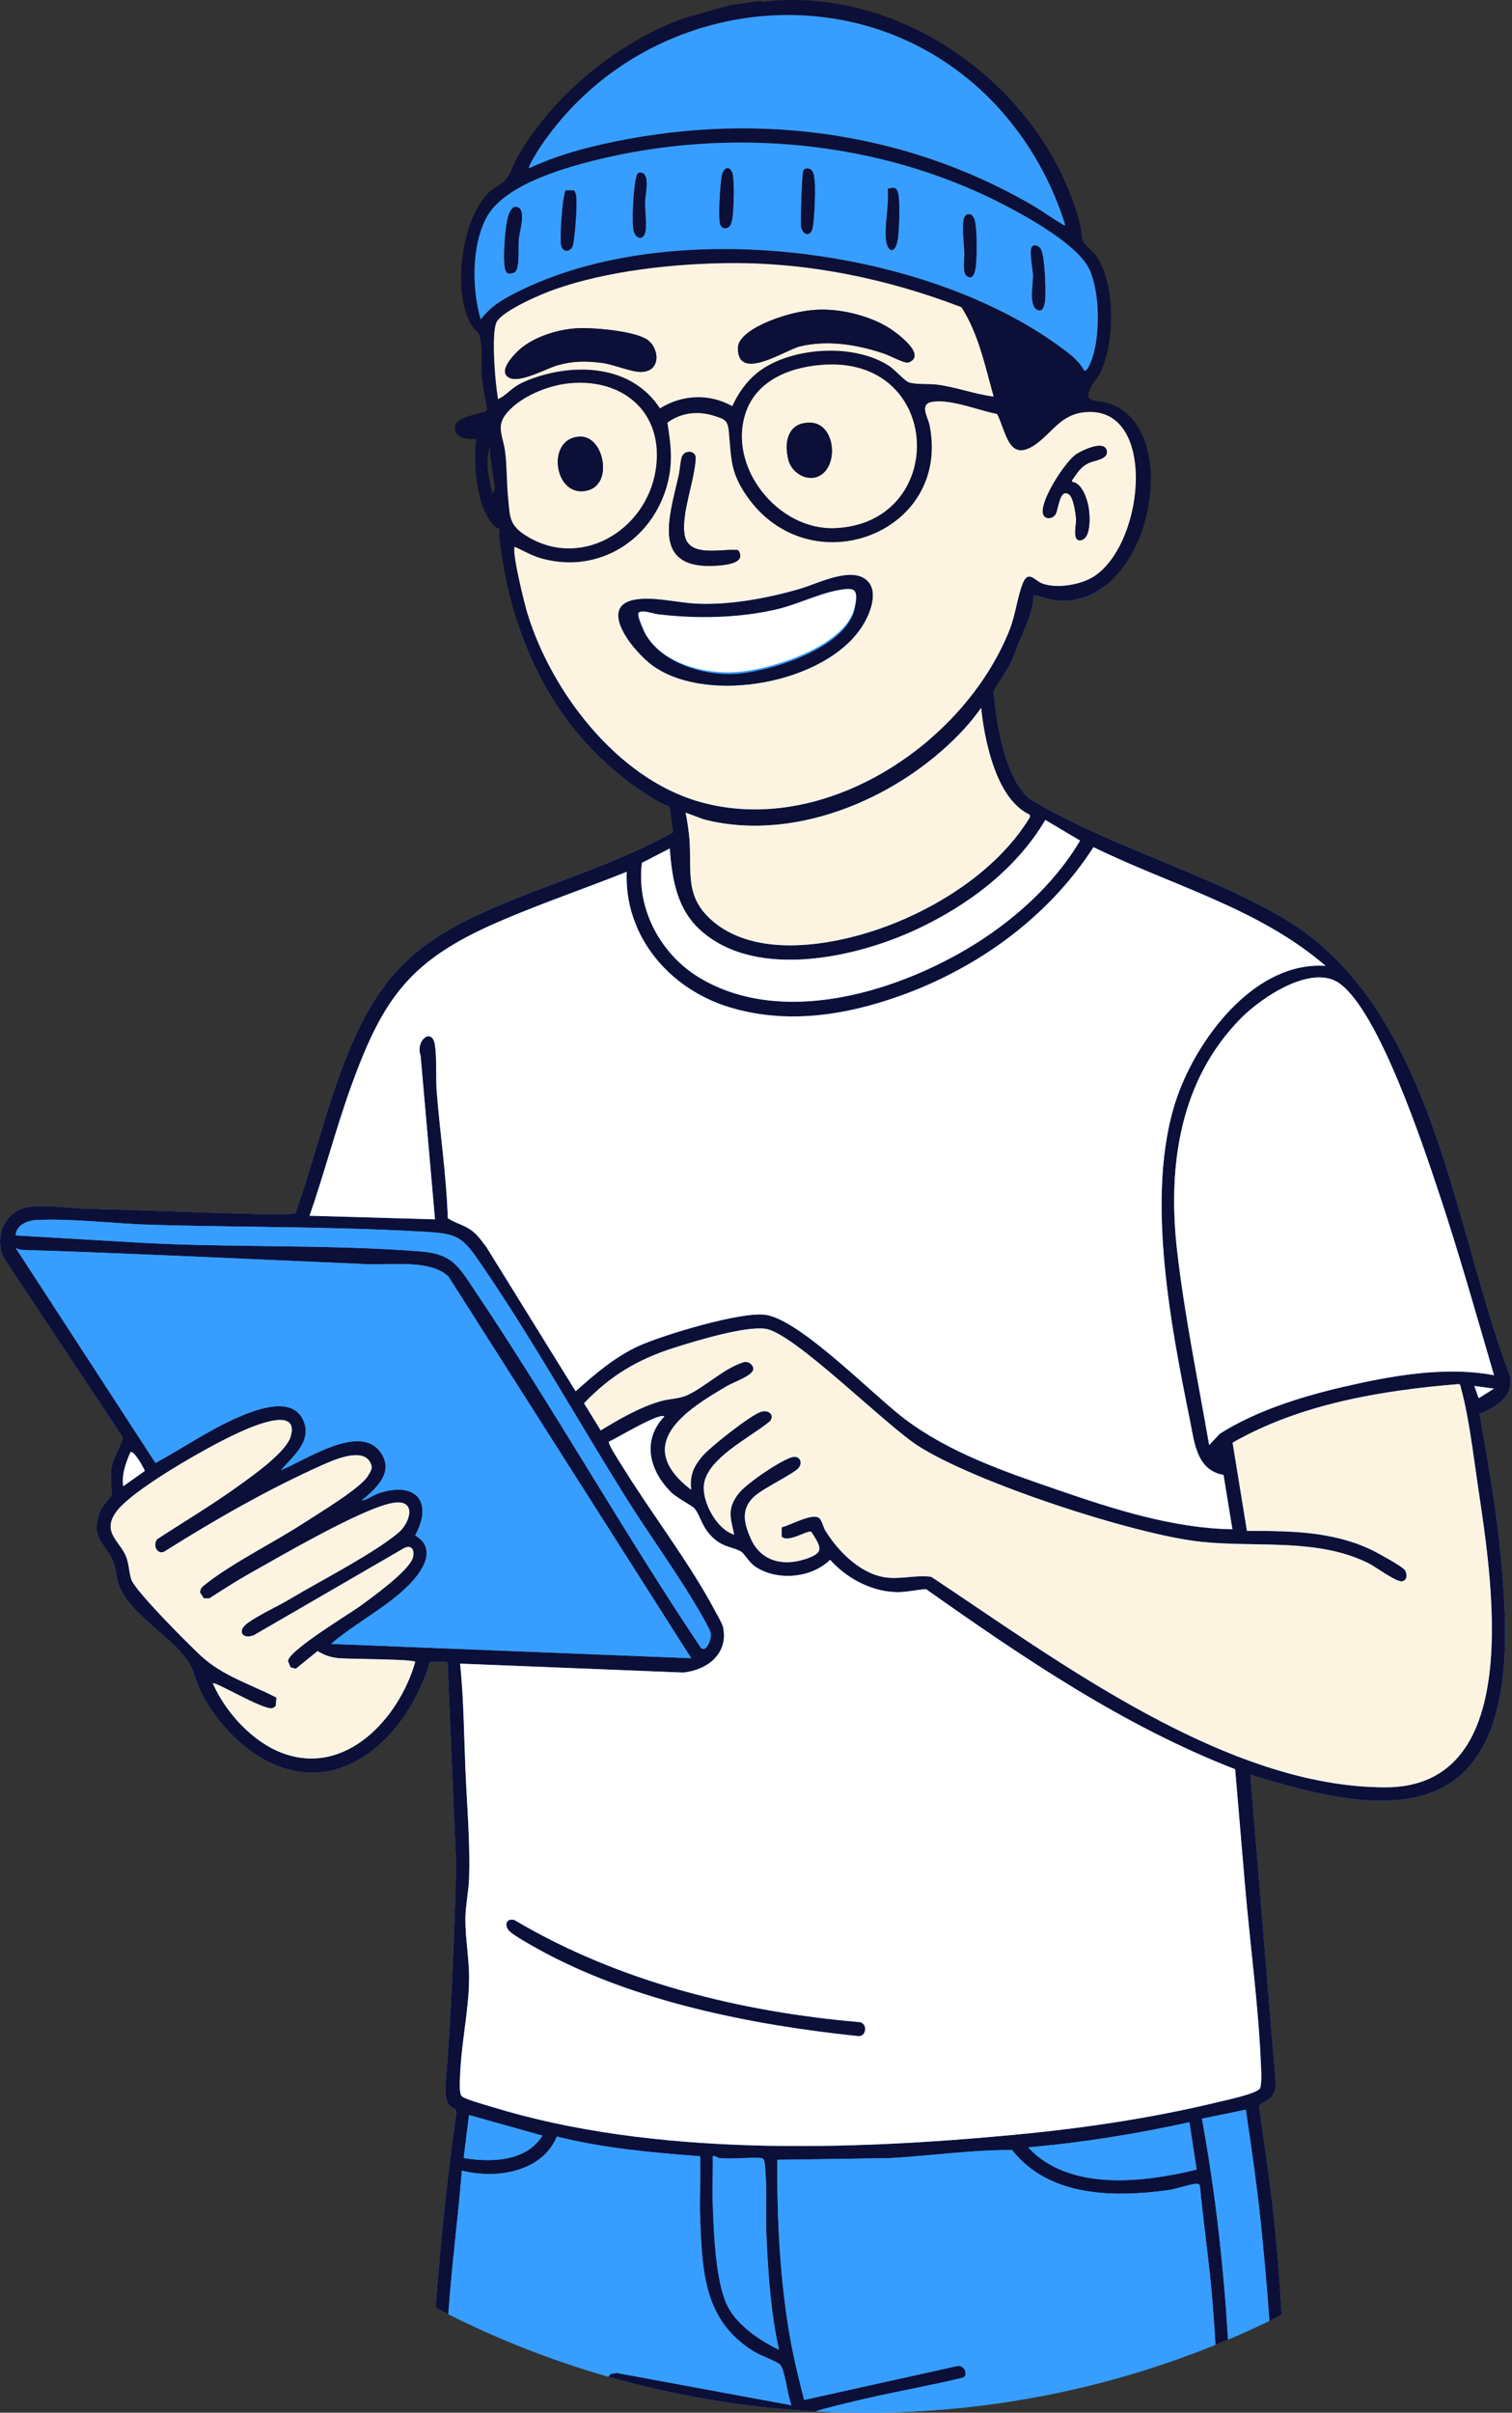 <?xml version="1.0" encoding="utf-8"?>
<svg xmlns="http://www.w3.org/2000/svg" fill="none" height="100%" overflow="visible" preserveAspectRatio="none" style="display: block;" viewBox="0 0 207 330" width="100%">
<rect x="0" y="0" width="207" height="330" fill="#333333" stroke="none"/>
<g id="Content">
<g id="Vector">
<path clip-rule="evenodd" d="M89.424 109.238C80.077 103.498 74.045 95.02 70.823 85.081C85.552 79.143 101.65 75.874 118.512 75.874C129.845 75.874 140.832 77.351 151.291 80.121C151.156 80.226 151.019 80.327 150.88 80.425C149.042 81.718 146.864 82.388 144.399 82.106C143.889 82.047 143.405 81.897 142.921 81.746C142.452 81.6 141.984 81.454 141.494 81.393C141.451 83.307 140.677 85.11 139.918 86.877C139.608 87.6 139.3 88.317 139.046 89.033C138.7 90.01 138.266 90.954 137.714 91.833L136.166 94.291C136.117 94.357 136.067 94.423 136.021 94.49C136.453 99.895 137.785 105.827 140.27 108.579L140.306 108.618C140.607 108.953 140.904 109.283 141.32 109.488C146.797 112.721 152.796 115.203 158.775 117.677C164.445 120.024 170.096 122.362 175.265 125.326C190.964 134.327 196.332 153.308 201.337 171.007C203.045 177.047 204.711 182.938 206.73 188.232C207.292 191.055 204.77 192.454 202.555 193.395C202.619 193.764 202.684 194.132 202.749 194.501C203.847 200.78 204.953 207.1 205.519 213.455C206.308 222.328 207.265 236.223 200.006 242.743C192.778 249.235 179.709 245.303 171.359 242.791L171.176 242.736L174.62 284.509C174.65 285.216 174.673 285.791 174.333 286.442C174.111 286.869 173.612 287.174 173.174 287.443C172.754 287.699 172.39 287.923 172.375 288.186L172.506 289.09C173.291 294.49 174.078 299.912 174.608 305.34C174.979 309.133 175.259 312.884 175.469 316.618C174.909 316.898 174.347 317.174 173.782 317.446C171.922 318.341 170.037 319.192 168.128 319.998C167.555 320.241 166.979 320.479 166.401 320.713C151.617 326.701 135.451 330 118.512 330C116.213 330 113.928 329.939 111.659 329.819C101.87 329.301 92.374 327.681 83.294 325.08C75.671 322.897 68.342 320.022 61.377 316.53C60.797 316.238 60.218 315.943 59.642 315.643C60.297 306.701 61.214 297.779 62.485 288.899L62.387 288.559C61.386 288.005 61.104 287.63 61.013 286.486C60.943 285.588 61.077 283.985 61.185 282.688C61.219 282.276 61.251 281.893 61.273 281.575C61.887 272.632 62.245 263.828 62.436 254.86L61.271 227.297L58.852 227.334C55.83 237.561 46.161 246.953 35.286 240.144C32.117 238.159 29.34 234.939 27.62 231.629C27.312 231.036 27.052 230.31 26.796 229.596C26.487 228.734 26.184 227.888 25.809 227.312C24.891 225.894 23.3 224.5 21.662 223.064C19.47 221.143 17.195 219.148 16.332 216.927C16.107 216.345 16.011 215.786 15.918 215.242C15.832 214.741 15.748 214.253 15.567 213.774C15.252 212.939 14.808 212.301 14.392 211.704C13.474 210.386 12.693 209.264 13.739 206.658C13.922 206.208 14.392 205.641 14.763 205.192C15.01 204.894 15.213 204.648 15.26 204.524C15.298 204.425 15.271 203.889 15.24 203.252C15.199 202.449 15.151 201.483 15.214 201.023C15.338 200.11 15.703 199.338 16.067 198.568C16.365 197.939 16.662 197.311 16.826 196.61L0.48 171.994C-0.646 169.659 0.261 166.569 2.663 165.454C4.188 164.75 6.986 164.98 9.265 165.167C10.045 165.231 10.764 165.29 11.35 165.305C15.329 165.404 19.306 165.542 23.28 165.68C27.234 165.816 31.186 165.953 35.134 166.052C35.922 166.072 40.121 166.153 40.433 165.935C41.509 162.92 42.444 159.824 43.38 156.724C44.878 151.763 46.38 146.789 48.47 142.111C52.162 133.841 56.698 129.283 64.862 125.402C68.643 123.605 72.584 122.119 76.528 120.631C81.858 118.621 87.195 116.609 92.152 113.822L91.647 110.326C90.872 110.034 90.131 109.671 89.424 109.238Z" fill="#379EFF" fill-rule="evenodd"/>
<path clip-rule="evenodd" d="M9.265 165.167C6.986 164.98 4.188 164.75 2.663 165.454C0.261 166.569 -0.646 169.659 0.48 171.994L16.826 196.61C16.662 197.311 16.365 197.939 16.067 198.568C15.703 199.338 15.338 200.11 15.214 201.023C15.151 201.483 15.199 202.449 15.24 203.252C15.271 203.889 15.298 204.425 15.26 204.524C15.213 204.648 15.01 204.894 14.763 205.192C14.392 205.641 13.922 206.208 13.739 206.658C12.693 209.264 13.474 210.386 14.392 211.704C14.808 212.301 15.252 212.939 15.567 213.774C15.748 214.253 15.832 214.741 15.918 215.242C16.011 215.786 16.107 216.345 16.332 216.927C17.195 219.148 19.47 221.143 21.662 223.064C23.3 224.5 24.891 225.894 25.809 227.312C26.184 227.888 26.487 228.734 26.796 229.596C27.052 230.31 27.312 231.036 27.62 231.629C29.34 234.939 32.117 238.159 35.286 240.144C46.161 246.953 55.83 237.561 58.852 227.334L61.271 227.297L62.436 254.86C62.245 263.828 61.887 272.632 61.273 281.575C61.251 281.893 61.219 282.276 61.185 282.688C61.077 283.985 60.943 285.588 61.013 286.486C61.104 287.63 61.386 288.005 62.387 288.559L62.485 288.899C61.214 297.779 60.297 306.701 59.642 315.643C60.218 315.943 60.797 316.238 61.377 316.53C61.423 315.905 61.47 315.279 61.519 314.654C61.755 311.617 62.074 308.584 62.393 305.551C62.697 302.664 63.001 299.777 63.233 296.887C67.919 298.085 74.199 297.108 76.24 292.229C82.638 293.832 89.282 294.427 95.861 294.924C95.906 296.282 95.879 297.648 95.851 299.013C95.822 300.475 95.792 301.937 95.852 303.39L95.861 303.614C96.153 310.868 96.416 317.395 103.14 321.593C103.542 321.843 104.254 322.159 104.948 322.467C105.737 322.817 106.501 323.157 106.754 323.375C107.164 323.726 107.459 325.169 107.74 326.542C107.945 327.543 108.142 328.507 108.37 328.983L84.439 324.565L83.59 324.695C83.459 324.819 83.359 324.948 83.294 325.08C92.374 327.681 101.87 329.301 111.659 329.819C112.922 329.405 114.998 328.907 115.976 328.673C116.173 328.626 116.325 328.589 116.417 328.567C119.104 327.9 121.823 327.344 124.539 326.789C127.01 326.283 129.481 325.778 131.924 325.19C132.601 324.629 131.917 323.463 131.1 323.607L110.093 328.253C109.386 325.511 108.704 322.757 108.204 319.966C106.759 311.89 106.388 303.618 106.408 295.414L121.753 295.182C123.888 295.066 126.027 294.872 128.167 294.678C131.633 294.364 135.101 294.05 138.55 294.067C143.628 300.516 152.485 300.577 159.979 299.55C160.481 299.482 161.127 299.305 161.767 299.131C162.537 298.921 163.301 298.713 163.799 298.695C164.093 298.686 164.164 298.705 164.272 299.004C164.496 301.325 164.772 303.643 165.049 305.962C165.414 309.02 165.779 312.078 166.021 315.144C166.168 316.999 166.294 318.855 166.401 320.713C166.979 320.479 167.555 320.241 168.128 319.998C167.5 309.859 166.382 299.764 164.55 289.784L170.557 288.554C171.338 293.795 172.101 299.083 172.645 304.363C173.089 308.682 173.479 313.064 173.782 317.446C174.347 317.174 174.909 316.898 175.469 316.618C175.259 312.884 174.979 309.133 174.608 305.34C174.078 299.912 173.291 294.49 172.506 289.09L172.375 288.186C172.39 287.923 172.754 287.699 173.174 287.443C173.612 287.174 174.111 286.869 174.333 286.442C174.673 285.791 174.65 285.216 174.62 284.509L171.176 242.736L171.359 242.791C179.709 245.303 192.778 249.235 200.006 242.743C207.265 236.223 206.308 222.328 205.519 213.455C204.953 207.1 203.847 200.78 202.749 194.501C202.684 194.132 202.619 193.764 202.555 193.395C204.77 192.454 207.292 191.055 206.73 188.232C204.711 182.938 203.045 177.047 201.337 171.007C196.332 153.308 190.964 134.327 175.265 125.326C170.096 122.362 164.445 120.024 158.775 117.677C152.796 115.203 146.797 112.721 141.32 109.488C140.904 109.283 140.607 108.953 140.306 108.618L140.27 108.579C137.785 105.827 136.453 99.895 136.021 94.49C136.067 94.423 136.117 94.357 136.166 94.291L137.714 91.833C138.266 90.954 138.7 90.01 139.046 89.033C139.3 88.317 139.608 87.6 139.918 86.877C140.677 85.11 141.451 83.307 141.494 81.393C141.984 81.454 142.452 81.6 142.921 81.746C143.405 81.897 143.889 82.047 144.399 82.106C146.864 82.388 149.042 81.718 150.88 80.425C151.019 80.327 151.156 80.226 151.291 80.121C158.9 74.222 160.29 57.46 151.452 55.079C151.304 55.039 151.073 55.008 150.81 54.972C150.096 54.876 149.151 54.748 149.025 54.325C148.938 53.429 149.461 52.708 149.961 52.016C150.166 51.732 150.367 51.454 150.522 51.171C152.691 47.212 152.74 38.569 150.021 34.928C149.862 34.715 149.54 34.403 149.212 34.084C148.778 33.662 148.332 33.229 148.238 33.002C148.108 32.682 148.076 32.275 148.044 31.87C148.02 31.571 147.996 31.274 147.934 31.015C143.344 12.408 123.703 -2.108 104.401 0.252L104.028 0.149L99.971 0.698L93.688 2.484C84.616 5.694 75.598 13.109 70.851 21.484C70.647 21.843 70.46 22.269 70.271 22.701C69.984 23.356 69.691 24.023 69.327 24.485C68.982 24.927 68.505 25.223 68.02 25.524C67.616 25.775 67.207 26.03 66.862 26.374C63.135 30.096 61.749 40.481 64.769 44.798C64.893 44.974 65.026 45.094 65.154 45.208C65.371 45.403 65.571 45.582 65.679 45.999C65.972 47.125 65.958 48.312 65.944 49.49C65.936 50.188 65.928 50.883 65.984 51.561C66.073 52.655 66.284 53.738 66.495 54.814C66.574 55.216 66.652 55.618 66.724 56.02L66.528 56.265C66.34 56.328 66.055 56.401 65.722 56.487C64.491 56.805 62.588 57.297 62.37 58.037C61.847 59.801 63.918 60.235 65.218 60.007C64.789 63.315 65.184 69.453 67.657 71.915C67.772 72.031 67.993 72.146 68.162 72.233C68.282 72.296 68.375 72.344 68.383 72.368C68.426 72.49 68.404 72.685 68.381 72.889C68.362 73.057 68.343 73.231 68.358 73.373C68.804 77.436 69.617 81.36 70.823 85.081C74.045 95.02 80.077 103.498 89.424 109.238C90.131 109.671 90.872 110.034 91.647 110.326L92.152 113.822C87.195 116.609 81.858 118.621 76.528 120.631C72.584 122.119 68.643 123.605 64.862 125.402C56.698 129.283 52.162 133.841 48.47 142.111C46.38 146.789 44.878 151.763 43.38 156.724C42.444 159.824 41.509 162.92 40.433 165.935C40.121 166.153 35.922 166.072 35.134 166.052C31.186 165.953 27.234 165.816 23.28 165.68C19.306 165.542 15.329 165.404 11.35 165.305C10.764 165.29 10.045 165.231 9.265 165.167ZM69.389 65.217C69.342 64.047 69.295 62.873 69.153 61.769C69.079 61.19 68.951 60.677 68.832 60.2C68.498 58.859 68.236 57.807 69.45 56.407C71.292 54.288 74.771 52.828 77.514 52.477C85.082 51.517 90.962 56.282 89.777 64.204C88.509 72.675 79.18 78.171 71.633 73.013C69.909 71.834 69.808 70.736 69.645 68.958C69.622 68.716 69.599 68.461 69.57 68.191C69.469 67.233 69.429 66.226 69.389 65.217ZM73.493 51.556C72.612 51.84 71.663 52.212 70.868 52.678C70.439 52.929 70.065 53.242 69.695 53.551C69.216 53.952 68.745 54.346 68.174 54.589C67.961 53.075 67.784 51.536 67.701 50.007C67.627 48.733 67.421 44.857 68.064 43.918C69.143 42.348 74.118 40.209 75.993 39.559C83.291 37.021 92.228 36.05 99.946 35.989C110.799 35.904 121.542 38.155 131.625 42.019C133.568 45.041 134.512 48.58 135.439 52.057C135.635 52.791 135.83 53.521 136.033 54.244C134.716 54.08 133.425 53.751 132.134 53.422C130.846 53.094 129.559 52.766 128.247 52.602C127.823 52.549 127.302 52.54 126.767 52.53C125.917 52.514 125.031 52.498 124.447 52.306C124.128 52.201 123.55 51.66 122.971 51.118C122.519 50.695 122.066 50.271 121.738 50.056C117.153 47.067 109.42 47.432 104.826 50.186C102.73 51.441 101.259 53.357 100.255 55.552C97.108 53.795 93.416 53.945 90.354 55.854C86.662 50.191 79.481 49.613 73.493 51.556ZM113.174 49.863C129.198 49.191 129.692 71.533 114.342 72.234C106.526 72.591 99.485 63.832 102.134 56.327C103.749 51.749 108.692 50.051 113.174 49.863ZM67.75 66.674C67.755 66.721 67.581 67.502 67.424 67.529L67.416 67.496C66.949 65.547 66.426 63.36 66.955 61.394C67.342 61.079 67.227 61.283 67.132 61.452C67.093 61.52 67.058 61.582 67.061 61.602C67.159 62.728 67.335 63.892 67.51 65.043C67.593 65.591 67.676 66.137 67.75 66.674ZM145.409 29.479C145.485 29.695 145.559 29.913 145.628 30.128C145.701 30.346 145.768 30.562 145.834 30.78C145.658 30.853 145.577 30.785 145.485 30.708C145.45 30.679 145.414 30.648 145.37 30.623C144.66 30.221 143.962 29.758 143.262 29.294C142.596 28.852 141.929 28.41 141.246 28.016C123.313 17.651 102.478 15.177 82.263 19.773C78.907 20.538 75.549 21.54 72.445 23.022C72.185 22.829 73.873 20.234 74.087 19.92C87.687 -0.076 116.336 -4.264 134.321 12.351C134.436 12.457 134.549 12.565 134.662 12.672C134.685 12.695 134.709 12.717 134.733 12.739C134.802 12.805 134.871 12.869 134.939 12.937C135.037 13.03 135.133 13.123 135.228 13.219L135.329 13.319C135.443 13.429 135.553 13.541 135.665 13.655L135.676 13.666C135.759 13.751 135.844 13.839 135.928 13.927C136.065 14.067 136.2 14.209 136.332 14.353C136.443 14.466 136.548 14.581 136.651 14.696C136.71 14.76 136.767 14.821 136.823 14.885C137.407 15.53 137.966 16.191 138.506 16.872C138.791 17.232 139.07 17.595 139.343 17.965C139.617 18.333 139.885 18.705 140.145 19.082C140.275 19.271 140.405 19.462 140.532 19.653C140.662 19.844 140.788 20.035 140.91 20.229C141.035 20.423 141.158 20.614 141.278 20.81C141.401 21.003 141.521 21.202 141.636 21.398C141.757 21.594 141.874 21.792 141.987 21.991C142.072 22.137 142.155 22.284 142.238 22.43C142.268 22.483 142.298 22.536 142.328 22.589C142.664 23.192 142.986 23.802 143.29 24.417C143.699 25.24 144.08 26.073 144.433 26.918C144.521 27.129 144.607 27.34 144.693 27.553C144.862 27.977 145.027 28.406 145.181 28.834C145.26 29.05 145.336 29.263 145.409 29.479ZM149.121 36.795C150.529 39.777 150.586 45.07 149.757 48.248C149.656 48.635 148.967 51.034 148.388 50.652C147.746 49.313 146.103 48.134 144.849 47.234L144.742 47.158C125.747 33.505 90.55 29.276 69.727 40.505C68.079 41.397 66.98 42.215 65.807 43.695C64.615 39.554 64.529 33.806 66.526 29.89C68.8 25.438 76.68 23.13 81.235 21.979C99.738 17.313 120.35 19.193 137.287 27.923C140.596 29.628 147.536 33.451 149.121 36.795ZM140.054 79.714C139.675 80.622 139.426 81.691 139.168 82.799C138.902 83.943 138.626 85.128 138.187 86.22C137.544 87.825 136.764 89.4 135.861 90.927C135.324 91.843 134.74 92.743 134.12 93.62C132.177 96.362 129.851 98.903 127.246 101.142L126.654 101.916L125.391 102.654C122.555 104.83 119.447 106.658 116.184 108.017C109.629 110.752 102.451 111.602 95.628 109.625C84.461 106.386 75.517 94.659 72.198 83.882C71.83 82.694 70.012 75.395 70.478 74.789C70.833 74.953 71.172 75.121 71.507 75.286C72.387 75.721 73.232 76.14 74.243 76.411C81.998 78.504 89.292 73.868 91.343 66.306C92.15 63.329 91.863 60.825 91.367 57.814C93.266 56.415 95.587 56.172 97.814 56.89C99.188 57.336 99.627 57.481 99.772 58.946C99.824 59.487 99.865 59.99 99.904 60.463C100.129 63.242 100.273 65.019 102.225 67.831C110.853 80.261 130.234 72.984 127.263 58.167C127.206 57.886 127.095 57.575 126.982 57.262C126.608 56.219 126.219 55.136 127.771 54.94C129.512 54.717 131.746 55.349 133.794 55.929C134.761 56.203 135.686 56.466 136.499 56.621C136.78 57.159 137.013 57.787 137.245 58.411C138.072 60.638 138.882 62.821 141.793 60.771C142.508 60.267 143.116 59.673 143.716 59.087C144.957 57.874 146.164 56.695 148.211 56.417C158.443 55.03 156.895 74.138 149.806 78.818C148.032 79.986 144.659 80.557 142.647 79.79C142.395 79.694 142.146 79.516 141.901 79.341C141.233 78.864 140.6 78.411 140.054 79.714ZM135.538 103.257C136.408 106.295 137.971 110.024 140.971 111.431L141.008 111.757C137.012 118.38 129.689 123.342 122.594 126.218C115.482 129.1 104.171 131.452 97.706 126.098C94.519 123.457 94.5 120.776 94.477 117.572C94.47 116.665 94.464 115.716 94.385 114.714C94.314 113.832 94.093 112.261 93.862 111.149L96.043 111.96C96.254 112.038 96.47 112.107 96.688 112.158C109.354 115.241 123.769 108.811 132.211 99.471C132.976 98.621 133.663 97.731 134.328 96.827C134.549 98.998 134.934 101.152 135.538 103.257ZM125.465 127.127C132.508 123.841 139.114 118.907 143.108 112.151L147.865 114.971C144.278 121.082 138.418 126.24 132.334 129.82C122.037 135.882 106.921 140.322 95.881 133.802C90.477 130.609 87.072 124.351 87.883 118.015L91.689 116.057C92.017 120.271 92.662 124.38 95.992 127.321C103.57 134.012 117.182 130.991 125.465 127.127ZM123.08 136.262C133.811 132.459 143.515 125.466 149.705 115.871C152.996 117.484 156.411 118.896 159.83 120.309C167.49 123.475 175.163 126.648 181.477 132.106C172.14 131.484 164.535 141.251 161.488 149.14C156.503 162.044 160.197 180.835 162.911 194.267C162.974 194.581 163.035 194.904 163.096 195.231C163.62 198.044 164.203 201.167 167.508 201.733L168.722 209.167C160.575 209.035 152.448 206.413 144.799 203.782L144.551 203.696C137.345 201.217 129.948 198.671 123.853 194.074C122.595 193.124 120.875 191.595 118.949 189.883C114.173 185.637 108.132 180.268 104.752 179.828C101.391 179.392 90.874 182.562 87.528 184.059C84.307 185.5 81.409 187.955 78.811 190.295L66.621 170.622C66.514 170.482 66.41 170.342 66.307 170.203C65.819 169.548 65.352 168.92 64.683 168.392C64.07 167.908 63.444 167.644 62.82 167.382C62.312 167.168 61.804 166.954 61.303 166.621C61.191 162.999 60.805 159.39 60.419 155.782C60.195 153.689 59.972 151.596 59.801 149.501C59.733 148.657 59.727 147.686 59.721 146.703C59.713 145.359 59.705 143.993 59.536 142.904C59.159 140.457 56.833 142.319 57.581 144.37L59.554 166.778L42.381 166.285C43.33 163.556 44.175 160.785 45.019 158.014C46.021 154.725 47.024 151.435 48.203 148.212C52.51 136.419 56.23 131.349 67.902 126.233C71.448 124.679 75.094 123.314 78.735 121.95C81.101 121.064 83.466 120.178 85.801 119.242C85.448 128.034 91.627 135.235 99.787 137.742C107.571 140.131 115.549 138.93 123.08 136.262ZM196.932 162.958L196.998 163.158C199.249 169.903 201.237 176.744 203.221 183.575C203.659 185.082 204.097 186.589 204.537 188.095C197.781 186.828 190.38 188.183 183.731 189.732C178.069 191.052 171.944 192.976 167.025 196.08L165.536 197.649C165.122 195.255 164.685 192.855 164.247 190.452C163.071 184.001 161.89 177.521 161.147 171.034C159.834 159.557 161.471 147.734 169.949 139.214C172.724 136.424 179.644 131.741 183.447 134.549C188.769 138.477 194.654 156.126 196.932 162.958ZM201.841 189.567L204.537 189.93L202.445 191.243L201.841 189.567ZM202.489 204.297C204.43 217.313 208.477 244.44 189.703 244.463C170.237 244.49 149.797 230.697 133.262 219.539C131.283 218.204 129.357 216.904 127.498 215.673C126.464 215.528 125.43 215.619 124.39 215.71C123.434 215.794 122.472 215.878 121.5 215.781C117.938 215.423 114.761 212.237 112.987 209.336C112.87 209.145 112.782 208.901 112.691 208.652C112.509 208.151 112.321 207.632 111.881 207.496C111.15 207.27 109.685 207.869 108.461 208.369C107.894 208.601 107.379 208.812 107.011 208.91L107.006 210.164C107.522 210.755 108.78 210.25 109.774 209.851C110.385 209.606 110.897 209.401 111.074 209.515L111.18 209.682C112.453 211.69 112.903 212.401 110.156 213.276C107.085 214.256 104.134 213.482 102.789 210.456C101.879 208.413 101.389 206.511 103.138 204.798C103.791 204.158 105.223 203.341 106.557 202.58C107.851 201.841 109.055 201.154 109.369 200.731C109.97 199.92 109.371 199.033 108.449 199.302C106.776 199.793 102.228 202.875 101.133 204.264C99.644 206.151 99.928 207.366 100.41 209.427L100.412 209.433C100.447 209.582 100.484 209.741 100.52 209.9C98.207 209.216 96.288 205.73 96.345 203.419C96.414 200.57 99.927 198.201 102.811 196.257C103.827 195.572 104.765 194.94 105.446 194.358C106.064 193.461 105.179 192.792 104.193 193.098C102.745 193.549 97.162 197.955 96.099 199.239C94.91 200.675 94.409 201.846 94.632 203.777C86.534 197.573 93.803 192.9 99.622 189.523C99.823 189.407 100.146 189.26 100.516 189.092C101.616 188.592 103.135 187.901 103.135 187.237C103.133 186.671 102.458 186.13 101.825 186.316C100.284 186.773 98.741 187.844 97.259 188.872C96.151 189.641 95.077 190.387 94.063 190.834C93.355 191.146 92.652 191.25 91.946 191.355C91.453 191.428 90.959 191.501 90.462 191.645C87.525 192.5 84.837 194.074 82.241 195.644L79.952 191.93C83.639 188.095 87.368 185.892 92.427 184.297C95.351 183.376 101.985 181.354 104.794 181.746C107.207 182.082 112.957 187.081 118.046 191.506C121.088 194.151 123.895 196.591 125.612 197.707C133.293 202.701 155.271 209.91 164.429 210.88C166.804 211.132 169.232 211.174 171.663 211.216C177.043 211.309 182.435 211.402 187.289 213.779C187.629 213.945 188.166 214.29 188.76 214.671C189.938 215.426 191.342 216.328 191.903 216.285C192.673 216.226 192.727 215.227 192.271 214.683C191.849 214.18 188.606 212.389 187.826 212.014C182.386 209.414 176.67 209.4 170.739 209.385L170.71 209.385L168.749 197.328C177.934 192.042 189.19 190.156 199.717 189.31C199.927 189.362 199.975 189.623 200.014 189.835C200.025 189.894 200.035 189.95 200.048 189.996C200.892 193.061 201.473 197.188 201.973 200.739C202.082 201.513 202.187 202.259 202.29 202.961C202.353 203.387 202.419 203.833 202.489 204.297ZM162.832 290.271L163.828 296.747C156.535 298.534 146.342 299.756 140.756 293.704C148.194 293.06 155.556 291.874 162.832 290.271ZM99.654 315.519C97.915 312.218 97.679 304.784 97.569 300.94C97.539 299.919 97.555 298.895 97.572 297.87C97.588 296.888 97.604 295.906 97.579 294.927C97.819 294.833 98.046 294.968 98.221 295.072C98.307 295.123 98.381 295.166 98.437 295.172C99.415 295.272 100.468 295.229 101.522 295.185C102.473 295.145 103.426 295.106 104.325 295.172C104.637 295.365 104.662 295.603 104.693 295.908C104.697 295.943 104.701 295.98 104.705 296.017C104.916 297.808 104.902 299.884 104.889 301.939C104.88 303.362 104.871 304.776 104.936 306.078C105.191 311.206 105.515 316.367 106.653 321.39C104.063 320.157 101.021 318.114 99.654 315.519ZM64.215 289.289L74.27 292.107C72.001 295.672 67.269 295.789 63.476 295.172L64.215 289.289ZM66.852 288.024C65.697 287.685 63.568 287.059 63.226 286.726C62.869 286.38 62.94 284.886 62.978 284.069C62.983 283.959 62.988 283.861 62.991 283.781C63.064 281.781 63.331 279.703 63.598 277.626C63.895 275.316 64.192 273.005 64.222 270.804C64.242 269.413 64.104 267.966 63.967 266.523C63.836 265.144 63.705 263.769 63.712 262.448C63.717 261.534 63.845 260.501 63.973 259.474C64.086 258.561 64.199 257.652 64.225 256.835C64.332 253.292 64.135 249.782 63.938 246.275C63.856 244.814 63.774 243.351 63.714 241.888C63.662 240.63 63.621 239.366 63.58 238.103C63.465 234.573 63.349 231.037 62.988 227.547L93.526 228.765C96.811 228.436 99.747 226.202 98.994 222.575C98.91 222.166 98.446 221.329 98.107 220.716C98.014 220.547 97.93 220.395 97.866 220.274C95.763 216.312 93.004 212.26 90.278 208.254C88.513 205.661 86.761 203.088 85.21 200.572C85.167 200.502 85.092 200.385 84.996 200.235C84.444 199.372 83.195 197.419 83.365 197.183C83.658 197.056 84.29 196.708 85.071 196.277C87.19 195.109 90.41 193.334 90.955 193.733C87.805 197.046 88.931 201.201 91.927 204.154C92.294 204.517 93.198 205.078 93.944 205.541C94.498 205.886 94.966 206.176 95.062 206.291C95.407 206.71 95.633 207.204 95.878 207.737C96.278 208.609 96.726 209.587 97.822 210.517C98.668 211.236 99.472 211.487 100.193 211.712C100.665 211.859 101.101 211.995 101.489 212.245C101.671 212.362 101.898 212.652 102.159 212.986C102.511 213.436 102.926 213.968 103.383 214.271C106.413 216.283 111.059 215.869 113.647 213.343C115.848 215.805 119.116 217.596 122.467 217.753C123.425 217.798 124.259 217.675 125.107 217.551C125.646 217.472 126.19 217.392 126.775 217.354C140.125 226.77 153.76 236.032 169.098 241.991L170.442 257.803C170.686 260.67 170.992 263.603 171.301 266.553C171.871 272.007 172.448 277.523 172.645 282.8C172.647 282.859 172.65 282.918 172.652 282.978C172.686 283.843 172.723 284.788 172.527 285.618C172.13 286.271 168.923 287.012 167.473 287.347C167.287 287.39 167.126 287.427 167.008 287.456C157.776 289.696 148.375 291.092 138.913 291.984C116.137 294.133 89.412 294.956 67.404 288.189C67.273 288.148 67.082 288.092 66.852 288.024ZM16.243 211.216C15.357 209.988 14.541 208.857 15.773 206.974C17.773 203.921 28.263 198.036 31.861 196.333L31.94 196.295C33.654 195.482 41.06 191.965 39.812 196.433C39.232 198.512 35.037 201.522 32.971 203.005C32.855 203.088 32.746 203.167 32.644 203.24C30.218 204.99 27.674 206.602 25.135 208.211C23.928 208.976 22.722 209.74 21.531 210.517C20.81 211.38 21.617 212.84 22.647 212.13C29.362 207.896 36.792 203.654 44.044 200.417L44.076 200.403C45.735 199.662 49.574 197.949 50.693 200.02C51.068 200.714 50.83 201.11 50.478 201.697C50.448 201.747 50.417 201.798 50.386 201.851C49.549 203.272 45.294 205.963 42.802 207.539C42.336 207.833 41.932 208.089 41.623 208.29C40.045 209.317 38.248 210.354 36.424 211.407C33.481 213.106 30.465 214.847 28.169 216.658L28.142 216.68L28.104 216.709C27.723 217.006 27.353 217.295 27.404 217.851L27.909 218.613L28.648 218.625C28.763 218.552 28.877 218.478 28.992 218.405L29.228 218.253L29.247 218.241C30.851 217.213 32.459 216.182 34.118 215.251C34.596 214.984 35.168 214.659 35.81 214.295C40.816 211.457 50.184 206.146 53.847 205.551C57.081 205.026 56.222 208.236 54.525 209.657C52.054 211.723 47.711 214.162 43.918 216.293C42.388 217.152 40.948 217.96 39.756 218.674C39.037 219.105 38.231 219.528 37.416 219.956C36.194 220.597 34.953 221.248 33.956 221.95C32.411 223.043 33.113 224.236 34.71 223.683L55.206 211.809C56.325 211.167 56.833 211.99 56.507 213.093C56.001 214.822 51.006 218.44 49.349 219.64L49.326 219.657C48.951 219.929 48.235 220.394 47.353 220.967C44.386 222.894 39.536 226.044 39.425 227.189L39.785 228.056L40.492 228.252L43.48 225.824C44.412 226.415 45.322 226.704 46.431 226.804C46.887 226.846 48.171 226.872 49.69 226.903C52.697 226.964 56.623 227.043 56.855 227.302C54.654 234.996 47.344 243.059 38.61 239.764C34.535 238.227 30.861 234.182 29.134 230.242C29.265 230.113 30.488 230.732 31.959 231.477C34.031 232.526 36.595 233.824 37.298 233.633C37.474 233.587 37.619 233.457 37.742 233.324L37.852 232.192C36.791 231.643 35.716 231.162 34.65 230.685C32.088 229.538 29.579 228.416 27.441 226.417C25.743 224.829 18.499 217.608 17.974 216.026C17.822 215.573 17.746 215.098 17.669 214.617C17.573 214.022 17.477 213.42 17.235 212.843C16.985 212.244 16.608 211.722 16.243 211.216ZM19.826 201.189L16.87 203.287C16.646 201.564 17.213 200.167 17.851 198.631C18.307 198.288 19.694 200.768 19.826 201.189ZM25.305 197.781C23.971 198.576 22.639 199.369 21.288 200.101L2.15 170.698C2.198 170.717 2.244 170.737 2.29 170.756C2.516 170.852 2.725 170.94 2.999 170.95C14.329 171.316 25.666 171.821 36.979 172.326C41.438 172.524 45.894 172.723 50.344 172.913C51.069 172.944 51.904 172.927 52.789 172.909C55.845 172.846 59.509 172.771 61.403 174.609L94.632 226.807L45.325 224.847C46.746 223.614 48.379 222.508 50.021 221.395C52.091 219.992 54.177 218.578 55.876 216.888C57.76 215.014 59.971 211.84 56.838 210.01C59.374 205.34 56.858 202.552 51.816 204.257C51.476 204.371 51.162 204.539 50.85 204.705C50.414 204.937 49.983 205.166 49.495 205.244C51.465 203.608 54.046 201.373 52.081 198.621C49.806 195.44 44.636 198.044 40.963 199.894C39.997 200.381 39.135 200.816 38.456 201.079C38.72 200.773 39.012 200.462 39.31 200.145C40.831 198.527 42.514 196.737 41.579 194.407C40.099 190.724 34.818 192.858 32.234 194.01C29.843 195.077 27.57 196.431 25.305 197.781ZM36.346 170.435C30.591 170.361 24.843 170.288 19.188 169.973L2.148 168.98C2.172 167.576 3.769 166.927 5.008 166.868C8.106 166.722 11.525 166.96 14.877 167.194C16.855 167.332 18.809 167.468 20.66 167.522C25.223 167.656 29.808 167.721 34.398 167.787C42.351 167.9 50.32 168.014 58.214 168.483C62.426 168.733 63.221 169.076 65.542 172.433C70.075 178.988 74.373 186.145 78.634 193.238C81.071 197.297 83.496 201.334 85.945 205.227C87.195 207.213 88.546 209.225 89.905 211.25C92.156 214.604 94.429 217.991 96.303 221.343L96.336 221.401C96.347 221.421 96.359 221.443 96.372 221.465L96.405 221.523C96.722 222.084 97.297 223.103 97.326 223.516C97.38 224.339 96.534 226.461 95.754 225.079C90.498 217.219 85.532 209.149 80.567 201.081C75.467 192.795 70.368 184.508 64.956 176.451C64.9 176.368 64.845 176.286 64.791 176.205L64.708 176.081C64.652 175.997 64.598 175.915 64.543 175.834C62.707 173.073 61.656 171.494 57.721 171.178C50.698 170.618 43.517 170.526 36.346 170.435Z" fill="#0C0F37" fill-rule="evenodd"/>
<path clip-rule="evenodd" d="M108.204 319.966C106.759 311.89 106.388 303.618 106.408 295.414L121.753 295.182C123.888 295.066 126.027 294.872 128.167 294.678C131.633 294.364 135.101 294.05 138.55 294.067C143.628 300.516 152.485 300.577 159.979 299.55C160.481 299.482 161.127 299.305 161.767 299.131C162.537 298.921 163.301 298.713 163.799 298.695C164.093 298.686 164.164 298.705 164.272 299.004C164.496 301.325 164.772 303.643 165.049 305.962C165.414 309.02 165.779 312.078 166.021 315.144C166.168 316.999 166.294 318.855 166.401 320.713C151.617 326.701 135.451 330 118.512 330C116.213 330 113.928 329.939 111.659 329.819C112.922 329.405 114.998 328.907 115.976 328.673C116.175 328.626 116.325 328.59 116.417 328.567C119.104 327.9 121.823 327.344 124.539 326.789C127.01 326.283 129.481 325.778 131.924 325.19C132.601 324.629 131.917 323.463 131.1 323.607L110.093 328.253C109.386 325.511 108.704 322.757 108.204 319.966Z" fill="#379EFF" fill-rule="evenodd"/>
<path clip-rule="evenodd" d="M61.377 316.53C61.423 315.905 61.47 315.279 61.519 314.654C61.755 311.617 62.074 308.584 62.393 305.551C62.697 302.664 63.001 299.777 63.233 296.887C67.919 298.085 74.199 297.108 76.24 292.229C82.638 293.832 89.282 294.427 95.861 294.924C95.906 296.282 95.879 297.648 95.851 299.013C95.822 300.475 95.792 301.937 95.852 303.39L95.861 303.614C96.153 310.868 96.416 317.395 103.14 321.593C103.542 321.843 104.254 322.159 104.948 322.467C105.737 322.817 106.501 323.157 106.754 323.375C107.164 323.726 107.459 325.169 107.74 326.542C107.945 327.543 108.142 328.507 108.37 328.983L84.439 324.565L83.59 324.695C83.459 324.819 83.359 324.948 83.294 325.08C75.671 322.897 68.342 320.022 61.377 316.53Z" fill="#379EFF" fill-rule="evenodd"/>
<path clip-rule="evenodd" d="M172.645 304.363C173.089 308.682 173.479 313.064 173.782 317.446C171.922 318.341 170.037 319.192 168.128 319.998C167.5 309.859 166.382 299.764 164.55 289.784L170.557 288.554C171.338 293.795 172.101 299.083 172.645 304.363Z" fill="#379EFF" fill-rule="evenodd"/>
<path d="M62.991 283.781C63.145 279.556 64.166 274.984 64.222 270.804C64.261 268.084 63.697 265.151 63.712 262.448C63.722 260.721 64.171 258.572 64.225 256.835C64.377 251.814 63.918 246.862 63.714 241.888C63.516 237.11 63.479 232.286 62.988 227.547L93.526 228.765C96.811 228.436 99.747 226.202 98.994 222.575C98.886 222.053 98.163 220.835 97.866 220.274C94.402 213.747 89.159 206.977 85.21 200.572C84.92 200.101 83.166 197.46 83.365 197.183C84.454 196.713 90.209 193.187 90.955 193.733C87.805 197.046 88.931 201.201 91.927 204.154C92.567 204.786 94.836 206.021 95.062 206.291C95.972 207.396 96.055 209.018 97.822 210.517C99.222 211.708 100.51 211.615 101.489 212.245C101.916 212.519 102.586 213.742 103.383 214.271C106.413 216.283 111.059 215.869 113.647 213.343C115.848 215.805 119.116 217.596 122.467 217.753C124.034 217.827 125.271 217.452 126.775 217.354C140.125 226.77 153.76 236.032 169.098 241.991L170.442 257.803C171.136 265.972 172.341 274.668 172.645 282.8C172.68 283.712 172.736 284.731 172.527 285.618C172.078 286.356 168.043 287.206 167.008 287.456C157.776 289.696 148.375 291.092 138.913 291.984C116.137 294.133 89.412 294.956 67.404 288.189C66.616 287.946 63.636 287.125 63.226 286.726C62.821 286.334 62.966 284.464 62.991 283.781ZM69.595 263.948C69.997 264.553 72.806 266.097 73.615 266.545C86.591 273.744 102.937 276.971 117.59 278.488C118.596 278.441 118.76 276.881 117.769 276.599C101.313 275.195 84.662 271.064 70.416 262.622C69.425 262.38 69.043 263.117 69.595 263.948Z" fill="white"/>
<path d="M57.581 144.37C56.833 142.319 59.159 140.457 59.536 142.904C59.828 144.789 59.639 147.504 59.801 149.501C60.265 155.207 61.126 160.897 61.303 166.621C62.419 167.363 63.569 167.513 64.683 168.392C65.493 169.032 66.008 169.818 66.621 170.622L78.811 190.295C81.409 187.955 84.307 185.5 87.528 184.059C90.874 182.562 101.391 179.392 104.752 179.828C109.494 180.445 119.476 190.768 123.853 194.074C130.018 198.724 137.515 201.275 144.799 203.782C152.448 206.413 160.575 209.035 168.722 209.167L167.508 201.733C163.818 201.101 163.522 197.283 162.911 194.267C160.197 180.835 156.503 162.044 161.488 149.14C164.535 141.251 172.14 131.484 181.477 132.106C172.346 124.211 160.369 121.1 149.705 115.871C143.515 125.466 133.811 132.459 123.08 136.262C115.549 138.93 107.571 140.131 99.787 137.742C91.627 135.235 85.448 128.034 85.801 119.242C79.874 121.619 73.753 123.67 67.902 126.233C56.23 131.349 52.51 136.419 48.203 148.212C46.031 154.151 44.456 160.316 42.381 166.285L59.554 166.778L57.581 144.37Z" fill="white"/>
<path d="M79.952 191.93L82.241 195.644C84.837 194.074 87.525 192.5 90.462 191.645C91.671 191.295 92.861 191.364 94.063 190.834C96.433 189.788 99.132 187.115 101.825 186.316C102.458 186.13 103.133 186.671 103.135 187.237C103.135 188.124 100.42 189.06 99.622 189.523C93.803 192.9 86.534 197.573 94.632 203.777C94.409 201.846 94.91 200.675 96.099 199.239C97.162 197.955 102.745 193.549 104.193 193.098C105.179 192.792 106.064 193.461 105.446 194.358C102.829 196.592 96.438 199.567 96.345 203.419C96.288 205.73 98.207 209.216 100.52 209.9C99.98 207.543 99.534 206.291 101.133 204.264C102.228 202.875 106.776 199.793 108.449 199.302C109.371 199.033 109.97 199.92 109.369 200.731C108.731 201.591 104.426 203.536 103.138 204.798C101.389 206.511 101.879 208.413 102.789 210.456C104.134 213.482 107.085 214.256 110.156 213.276C112.978 212.377 112.426 211.652 111.074 209.515C110.608 209.216 107.838 211.118 107.006 210.164L107.011 208.91C108.174 208.599 110.811 207.165 111.881 207.496C112.539 207.7 112.634 208.758 112.987 209.336C114.761 212.237 117.938 215.423 121.5 215.781C123.529 215.984 125.514 215.396 127.498 215.673C144.889 227.196 167.906 244.493 189.703 244.463C209.147 244.439 204.113 215.344 202.29 202.961C201.714 199.035 201.076 193.728 200.048 189.996C199.989 189.786 199.986 189.376 199.717 189.31C189.19 190.156 177.934 192.042 168.749 197.328L170.71 209.385C176.651 209.4 182.377 209.41 187.826 212.014C188.606 212.389 191.849 214.18 192.271 214.683C192.727 215.227 192.673 216.226 191.903 216.285C191.059 216.349 188.304 214.276 187.289 213.779C180.243 210.329 172.061 211.691 164.429 210.88C155.271 209.91 133.293 202.701 125.612 197.707C121.022 194.723 108.65 182.283 104.794 181.746C101.985 181.354 95.351 183.376 92.427 184.297C87.368 185.892 83.639 188.095 79.952 191.93Z" fill="#FCF4E1"/>
<path d="M2.15 170.698L21.288 200.101C24.934 198.126 28.434 195.705 32.234 194.01C34.818 192.858 40.099 190.724 41.579 194.407C42.697 197.193 40.072 199.207 38.456 201.079C41.716 199.815 49.208 194.603 52.081 198.621C54.046 201.373 51.465 203.608 49.495 205.244C50.332 205.11 51.002 204.531 51.816 204.257C56.858 202.552 59.374 205.34 56.838 210.01C59.971 211.84 57.76 215.014 55.876 216.888C52.829 219.919 48.539 222.061 45.325 224.847L94.632 226.807L61.403 174.609C58.96 172.239 53.573 173.05 50.344 172.913C34.607 172.242 18.796 171.46 2.999 170.95C2.67 170.938 2.435 170.813 2.15 170.698Z" fill="#379EFF"/>
<path d="M161.147 171.034C162.167 179.938 164.012 188.83 165.536 197.649L167.025 196.08C171.944 192.976 178.069 191.052 183.731 189.732C190.38 188.183 197.781 186.828 204.537 188.095C202.101 179.769 199.746 171.391 196.998 163.158C194.771 156.479 188.822 138.516 183.447 134.549C179.644 131.741 172.724 136.424 169.949 139.214C161.471 147.734 159.834 159.557 161.147 171.034Z" fill="white"/>
<path d="M17.235 212.843C17.672 213.886 17.635 215.014 17.974 216.026C18.499 217.608 25.743 224.829 27.441 226.417C30.468 229.247 34.239 230.32 37.852 232.192L37.742 233.324C37.619 233.457 37.474 233.587 37.298 233.633C36.096 233.959 29.45 229.931 29.134 230.242C30.861 234.182 34.535 238.227 38.61 239.764C47.344 243.059 54.654 234.996 56.855 227.302C56.507 226.912 47.79 226.929 46.431 226.804C45.322 226.704 44.412 226.415 43.48 225.824L40.492 228.252L39.785 228.056L39.425 227.189C39.57 225.704 47.69 220.843 49.326 219.657C50.96 218.473 55.999 214.83 56.507 213.093C56.833 211.99 56.325 211.167 55.206 211.809L34.71 223.683C33.113 224.236 32.411 223.043 33.956 221.95C35.617 220.779 37.96 219.75 39.756 218.674C43.904 216.19 51.058 212.556 54.525 209.657C56.222 208.236 57.081 205.026 53.847 205.551C49.714 206.222 38.316 212.899 34.118 215.251C32.252 216.298 30.451 217.471 28.648 218.625L27.909 218.613L27.404 217.851C27.35 217.263 27.767 216.974 28.169 216.658C31.889 213.725 37.499 210.973 41.623 208.29C43.583 207.013 49.392 203.539 50.386 201.851C50.786 201.174 51.1 200.773 50.693 200.02C49.566 197.935 45.685 199.685 44.044 200.417C36.792 203.654 29.362 207.896 22.647 212.13C21.617 212.84 20.81 211.38 21.531 210.517C25.228 208.104 29.065 205.823 32.644 203.24C34.555 201.863 39.199 198.629 39.812 196.433C41.081 191.893 33.412 195.598 31.861 196.333C28.263 198.036 17.773 203.921 15.773 206.974C14.034 209.633 16.377 210.792 17.235 212.843Z" fill="#FCF4E1"/>
<path d="M93.862 111.149C94.093 112.261 94.314 113.832 94.385 114.714C94.743 119.254 93.617 122.709 97.706 126.098C104.171 131.452 115.482 129.1 122.594 126.218C129.689 123.342 137.012 118.38 141.008 111.757L140.971 111.431C137.971 110.024 136.408 106.295 135.538 103.257C134.934 101.152 134.549 98.998 134.328 96.827C133.663 97.731 132.976 98.621 132.211 99.471C123.769 108.811 109.354 115.241 96.688 112.158C96.47 112.107 96.254 112.038 96.043 111.96L93.862 111.149Z" fill="#FCF4E1"/>
<path d="M95.881 133.802C106.921 140.322 122.037 135.882 132.334 129.82C138.418 126.24 144.278 121.082 147.865 114.971L143.108 112.151C139.114 118.907 132.508 123.841 125.465 127.127C117.182 130.991 103.57 134.012 95.992 127.321C92.662 124.38 92.017 120.271 91.689 116.057L87.883 118.015C87.072 124.351 90.477 130.609 95.881 133.802Z" fill="white"/>
<path d="M2.148 168.98L19.188 169.973C31.891 170.681 45.062 170.169 57.721 171.178C61.941 171.516 62.843 173.307 64.956 176.451C75.637 192.353 85.099 209.145 95.754 225.079C96.534 226.461 97.38 224.339 97.326 223.516C97.294 223.053 96.575 221.83 96.303 221.343C93.298 215.967 89.265 210.5 85.945 205.227C79.214 194.529 72.669 182.739 65.542 172.433C63.221 169.076 62.426 168.733 58.214 168.483C45.764 167.743 33.127 167.887 20.66 167.522C15.673 167.375 9.934 166.635 5.008 166.868C3.769 166.927 2.172 167.576 2.148 168.98Z" fill="#379EFF"/>
<path d="M97.569 300.94C97.679 304.784 97.915 312.218 99.654 315.519C101.021 318.114 104.063 320.157 106.653 321.39C105.515 316.367 105.191 311.206 104.936 306.078C104.776 302.895 105.061 299.048 104.705 296.017C104.664 295.659 104.673 295.387 104.325 295.172C102.429 295.032 100.297 295.363 98.437 295.172C98.266 295.155 97.937 294.787 97.579 294.927C97.63 296.926 97.51 298.94 97.569 300.94Z" fill="#379EFF"/>
<path d="M140.756 293.704C146.342 299.756 156.535 298.534 163.828 296.747L162.832 290.271C155.556 291.874 148.194 293.06 140.756 293.704Z" fill="#379EFF"/>
<path d="M63.476 295.172C67.269 295.789 72.001 295.672 74.27 292.107L64.215 289.289L63.476 295.172Z" fill="#379EFF"/>
<path d="M16.87 203.287L19.826 201.189C19.694 200.768 18.307 198.288 17.851 198.631C17.213 200.167 16.646 201.564 16.87 203.287Z" fill="white"/>
<path d="M201.841 189.567L202.445 191.243L204.537 189.93L201.841 189.567Z" fill="white"/>
<path d="M70.416 262.622C69.428 262.38 69.043 263.115 69.595 263.948C69.997 264.553 72.806 266.094 73.615 266.545C86.588 273.744 102.937 276.969 117.59 278.488C118.598 278.439 118.76 276.883 117.769 276.599C101.313 275.195 84.662 271.064 70.416 262.622Z" fill="#0C0F37"/>
<path d="M127.246 101.142L126.654 101.916L125.391 102.654C126.024 102.166 126.642 101.664 127.246 101.142Z" fill="#0C0F37"/>
<path d="M151.523 61.663C151.528 61.695 151.533 61.727 151.535 61.756C151.53 61.724 151.528 61.695 151.523 61.663C151.506 61.57 151.474 61.487 151.437 61.413C151.476 61.484 151.503 61.568 151.523 61.663ZM147.254 62.195C147.127 62.286 146.984 62.413 146.83 62.565C146.984 62.41 147.127 62.286 147.254 62.195ZM144.492 70.359C144.509 70.332 144.526 70.3 144.543 70.266C144.529 70.3 144.509 70.332 144.492 70.359Z" fill="white"/>
<path d="M70.478 74.789C71.768 75.382 72.848 76.037 74.243 76.411C81.998 78.504 89.292 73.868 91.343 66.306C92.15 63.329 91.863 60.825 91.367 57.814C93.266 56.415 95.587 56.172 97.814 56.89C99.188 57.336 99.627 57.481 99.772 58.946C100.133 62.668 99.941 64.54 102.225 67.831C110.853 80.261 130.234 72.984 127.263 58.167C127.018 56.951 125.752 55.194 127.771 54.94C130.334 54.611 133.965 56.138 136.499 56.621C137.782 59.083 138.067 63.396 141.793 60.771C143.987 59.225 145.174 56.829 148.211 56.417C158.443 55.03 156.895 74.138 149.806 78.818C148.032 79.986 144.659 80.557 142.647 79.79C141.71 79.433 140.8 77.933 140.054 79.714C139.284 81.559 139.051 84.071 138.187 86.22C137.544 87.825 136.764 89.4 135.861 90.927C135.324 91.843 134.74 92.743 134.12 93.62C132.177 96.362 129.851 98.903 127.246 101.142C126.642 101.664 126.024 102.166 125.391 102.654C122.555 104.83 119.447 106.658 116.184 108.017C109.629 110.752 102.451 111.602 95.628 109.625C84.461 106.386 75.517 94.659 72.198 83.882C71.83 82.694 70.012 75.395 70.478 74.789ZM142.819 70.332C143.027 70.984 143.837 71.001 144.31 70.575C144.345 70.546 144.379 70.511 144.408 70.474C144.423 70.457 144.438 70.438 144.453 70.418C144.467 70.398 144.48 70.379 144.492 70.359C144.509 70.332 144.529 70.3 144.543 70.266C144.561 70.232 144.575 70.193 144.592 70.153C144.612 70.1 144.634 70.038 144.654 69.975C144.703 69.813 144.752 69.627 144.801 69.426C144.818 69.357 144.835 69.284 144.855 69.213C144.87 69.151 144.884 69.093 144.902 69.031C144.919 68.958 144.941 68.882 144.96 68.808C145.007 68.642 145.059 68.48 145.113 68.326C145.13 68.276 145.149 68.228 145.169 68.183C145.208 68.085 145.25 67.992 145.297 67.909C145.348 67.816 145.404 67.733 145.466 67.664C145.682 67.421 145.961 67.353 146.339 67.603C146.378 67.63 146.418 67.664 146.454 67.703C146.491 67.742 146.528 67.789 146.562 67.843C146.597 67.894 146.631 67.953 146.663 68.017C146.712 68.11 146.756 68.215 146.8 68.328C146.83 68.404 146.857 68.482 146.884 68.566C146.962 68.811 147.031 69.08 147.087 69.352C147.107 69.445 147.124 69.536 147.141 69.627C147.151 69.671 147.159 69.717 147.166 69.761C147.181 69.85 147.195 69.94 147.21 70.026C147.23 70.156 147.247 70.283 147.262 70.401C147.276 70.521 147.289 70.634 147.298 70.734C147.308 70.837 147.316 70.93 147.32 71.009C147.32 71.035 147.323 71.06 147.323 71.085C147.323 71.102 147.325 71.119 147.325 71.138C147.325 71.276 147.308 71.459 147.286 71.673C147.279 71.736 147.271 71.802 147.264 71.874C147.259 71.908 147.257 71.947 147.252 71.984C147.203 72.462 147.163 73.003 147.262 73.388C147.35 73.726 147.541 73.942 147.926 73.892C148.11 73.868 148.27 73.799 148.405 73.694C148.427 73.677 148.449 73.657 148.471 73.638C148.599 73.52 148.704 73.371 148.792 73.192C148.854 73.074 148.903 72.944 148.945 72.807C148.976 72.704 149.006 72.596 149.028 72.486C149.133 71.996 149.165 71.44 149.158 70.913C149.155 70.866 149.155 70.822 149.155 70.776C149.148 70.504 149.131 70.244 149.109 70.009C149.094 69.85 149.077 69.703 149.057 69.573C149.048 69.507 149.04 69.445 149.03 69.386C149.021 69.33 149.011 69.276 149.001 69.227C148.994 69.193 148.986 69.156 148.979 69.119C148.964 69.046 148.945 68.97 148.925 68.889C148.908 68.811 148.886 68.727 148.861 68.644C148.851 68.602 148.839 68.561 148.824 68.517C148.787 68.387 148.746 68.254 148.697 68.122C148.667 68.034 148.633 67.943 148.599 67.855C148.385 67.318 148.101 66.787 147.733 66.417C147.72 66.4 147.703 66.385 147.686 66.37C147.657 66.341 147.627 66.314 147.595 66.289C147.546 66.245 147.497 66.206 147.446 66.172C147.394 66.137 147.343 66.103 147.289 66.076C147.235 66.049 147.181 66.025 147.124 66.003C147.097 65.993 147.068 65.983 147.041 65.973C146.982 65.956 146.925 65.941 146.864 65.932C146.835 65.927 146.803 65.924 146.773 65.922L146.744 65.709C147.46 64.726 147.907 63.851 149.072 63.322C149.855 62.967 151.643 62.822 151.535 61.756C151.533 61.727 151.528 61.695 151.523 61.663C151.503 61.568 151.476 61.484 151.437 61.413C151.4 61.34 151.354 61.279 151.297 61.227C151.243 61.173 151.179 61.129 151.111 61.095C150.696 60.886 150.044 60.977 149.384 61.185C149.305 61.21 149.224 61.237 149.146 61.264C148.905 61.347 148.67 61.445 148.446 61.546C148.373 61.58 148.299 61.612 148.228 61.646C148.157 61.68 148.088 61.715 148.022 61.749C147.956 61.781 147.892 61.815 147.831 61.849C147.801 61.864 147.769 61.881 147.742 61.898C147.654 61.945 147.573 61.994 147.5 62.038C147.475 62.053 147.45 62.068 147.428 62.082C147.397 62.104 147.365 62.121 147.335 62.141C147.306 62.161 147.279 62.178 147.254 62.195C147.127 62.286 146.984 62.41 146.83 62.565C145.213 64.15 142.318 68.764 142.819 70.332ZM101.06 75.252C99.343 75.032 96.281 75.821 94.686 74.74C94.588 74.674 94.497 74.601 94.412 74.522C94.397 74.508 94.38 74.493 94.365 74.476C94.299 74.409 94.237 74.338 94.178 74.263C94.11 74.174 94.049 74.076 93.992 73.973C93.953 73.9 93.916 73.824 93.884 73.743C93.84 73.633 93.801 73.518 93.769 73.393C93.747 73.305 93.727 73.214 93.71 73.118C93.698 73.047 93.688 72.971 93.68 72.895C93.617 72.295 93.634 71.65 93.705 70.977C93.725 70.783 93.749 70.59 93.779 70.391C93.82 70.095 93.869 69.793 93.928 69.489C93.965 69.288 94.007 69.085 94.049 68.879C94.176 68.267 94.321 67.644 94.463 67.024C94.534 66.718 94.608 66.409 94.677 66.106C94.748 65.799 94.814 65.493 94.875 65.194C94.939 64.893 94.996 64.599 95.044 64.307C95.111 63.917 95.165 63.538 95.201 63.17C95.219 62.986 95.233 62.805 95.241 62.629C95.233 62.386 95.148 62.197 95.017 62.063C94.964 62.004 94.9 61.955 94.829 61.918C94.76 61.881 94.684 61.852 94.605 61.832C94.49 61.805 94.37 61.798 94.25 61.81C94.24 61.81 94.233 61.813 94.225 61.813C94.151 61.82 94.08 61.837 94.009 61.859C93.97 61.871 93.933 61.886 93.896 61.903C93.823 61.935 93.754 61.979 93.688 62.028C93.666 62.043 93.644 62.063 93.624 62.082C93.605 62.099 93.585 62.119 93.565 62.139C93.472 62.239 93.396 62.359 93.349 62.504C93.222 62.901 93.151 63.501 93.077 64.074C93.06 64.189 93.045 64.305 93.03 64.415C93.023 64.471 93.013 64.528 93.006 64.582C92.989 64.689 92.972 64.792 92.952 64.89C92.942 64.942 92.932 64.988 92.922 65.035C92.012 69.063 90.521 73.733 92.724 76.01C92.805 76.095 92.891 76.176 92.984 76.252C93.035 76.299 93.092 76.343 93.148 76.382C93.246 76.458 93.352 76.529 93.46 76.595C93.742 76.767 94.061 76.914 94.424 77.034C94.515 77.063 94.605 77.093 94.701 77.12C94.892 77.171 95.094 77.218 95.307 77.257C95.447 77.281 95.594 77.306 95.744 77.323C95.871 77.34 96.001 77.355 96.136 77.365C96.148 77.365 96.161 77.365 96.173 77.365C96.254 77.372 96.337 77.377 96.421 77.382C96.49 77.387 96.558 77.389 96.627 77.391C97.152 77.416 97.728 77.401 98.361 77.352C98.435 77.347 98.513 77.34 98.597 77.33C98.683 77.32 98.771 77.313 98.864 77.303C99.109 77.276 99.382 77.24 99.652 77.183C99.72 77.168 99.789 77.154 99.855 77.139C99.895 77.129 99.936 77.12 99.978 77.11C100.059 77.09 100.14 77.066 100.218 77.041C100.297 77.017 100.373 76.992 100.447 76.963C100.483 76.948 100.52 76.933 100.557 76.919C100.628 76.887 100.697 76.855 100.761 76.821C100.856 76.767 100.945 76.71 101.023 76.647C101.048 76.625 101.072 76.603 101.094 76.581C101.411 76.277 101.477 75.853 101.06 75.252ZM89.451 91.101C96.973 96.398 113.012 93.473 118.017 85.686C119.01 84.147 120.264 81.202 118.875 79.594C116.868 77.272 111.982 79.827 109.543 80.54C105.184 81.809 99.961 82.792 95.42 82.579C92.925 82.461 90.371 81.78 87.859 81.92C81.098 82.297 86.716 89.172 89.451 91.101Z" fill="#FCF4E1"/>
<path d="M66.526 29.89C68.8 25.438 76.68 23.13 81.235 21.979C99.738 17.313 120.35 19.193 137.287 27.923C140.596 29.628 147.536 33.451 149.121 36.795C150.529 39.777 150.586 45.07 149.757 48.248C149.656 48.635 148.967 51.034 148.388 50.652C147.728 49.275 146.008 48.067 144.742 47.158C125.747 33.505 90.55 29.276 69.727 40.505C68.079 41.397 66.98 42.215 65.807 43.695C64.615 39.554 64.529 33.806 66.526 29.89ZM141.303 40.745C141.303 40.792 141.308 40.838 141.312 40.882C141.315 40.909 141.317 40.934 141.32 40.961C141.32 41.01 141.33 41.059 141.337 41.105C141.349 41.213 141.366 41.316 141.391 41.417C141.406 41.49 141.425 41.561 141.447 41.63C141.474 41.711 141.504 41.789 141.541 41.86C141.55 41.885 141.563 41.907 141.575 41.929C141.577 41.934 141.58 41.938 141.582 41.943C141.597 41.968 141.612 41.99 141.627 42.014C141.644 42.041 141.663 42.066 141.683 42.09C141.705 42.12 141.73 42.149 141.757 42.176C141.808 42.23 141.867 42.277 141.931 42.316C142.215 42.487 142.426 42.485 142.583 42.38C142.623 42.353 142.659 42.321 142.694 42.282C142.708 42.267 142.723 42.25 142.735 42.23C142.775 42.176 142.811 42.112 142.841 42.044C142.863 41.997 142.88 41.948 142.897 41.899C142.907 41.875 142.914 41.85 142.922 41.823C142.937 41.772 142.951 41.72 142.964 41.666C142.976 41.613 142.988 41.561 142.998 41.507C143.008 41.453 143.017 41.4 143.025 41.348C143.032 41.297 143.04 41.245 143.047 41.196C143.143 40.454 143.123 38.604 142.995 36.957C142.983 36.825 142.973 36.693 142.961 36.563C142.964 36.56 142.964 36.558 142.961 36.555C142.865 35.497 142.723 34.575 142.537 34.171C142.519 34.132 142.497 34.095 142.475 34.056C142.414 33.963 142.335 33.875 142.245 33.799C142.21 33.769 142.174 33.742 142.134 33.718C142.1 33.696 142.066 33.674 142.029 33.659C142.012 33.649 141.992 33.642 141.975 33.635C141.884 33.595 141.788 33.573 141.695 33.573C141.666 33.573 141.636 33.576 141.607 33.581C141.577 33.586 141.548 33.593 141.519 33.603C141.499 33.608 141.479 33.617 141.462 33.627C141.408 33.654 141.357 33.693 141.308 33.745C141.29 33.762 141.276 33.779 141.261 33.799C140.908 34.272 141.408 36.913 141.433 37.631C141.455 38.337 141.239 39.662 141.303 40.745ZM131.86 31.738C131.863 31.78 131.863 31.821 131.865 31.863C131.868 31.934 131.87 32.005 131.872 32.076C131.877 32.155 131.88 32.233 131.885 32.311C131.887 32.355 131.89 32.4 131.892 32.444C131.899 32.605 131.909 32.765 131.922 32.922V32.929C131.924 32.968 131.926 33.007 131.929 33.047C131.934 33.125 131.939 33.201 131.946 33.274C131.944 33.274 131.946 33.269 131.946 33.274C131.948 33.314 131.951 33.355 131.953 33.392C131.958 33.465 131.963 33.539 131.971 33.61C131.975 33.684 131.98 33.752 131.985 33.821C131.988 33.855 131.99 33.887 131.993 33.921C132.007 34.122 132.02 34.303 132.029 34.453C132.032 34.497 132.034 34.539 132.037 34.578C132.037 34.6 132.039 34.622 132.039 34.642C132.066 35.323 131.804 36.82 132.162 37.506C132.201 37.577 132.245 37.638 132.297 37.69C132.314 37.709 132.331 37.724 132.348 37.739C132.552 37.898 132.724 37.952 132.868 37.93C132.891 37.927 132.91 37.922 132.93 37.915C133.256 37.81 133.43 37.3 133.523 36.803C133.536 36.744 133.546 36.685 133.553 36.626L133.56 36.582C133.575 36.482 133.587 36.384 133.597 36.293C133.602 36.242 133.607 36.193 133.612 36.144C133.619 36.073 133.624 36.009 133.627 35.955C133.629 35.918 133.631 35.886 133.634 35.857C133.717 34.686 133.776 30.741 133.342 29.859C133.222 29.616 133.006 29.295 132.714 29.305C132.684 29.305 132.655 29.307 132.628 29.31C132.611 29.312 132.594 29.312 132.579 29.315C132.559 29.317 132.54 29.32 132.523 29.325C132.503 29.325 132.486 29.332 132.469 29.337C132.449 29.342 132.429 29.347 132.412 29.354C132.393 29.359 132.373 29.366 132.356 29.376C132.331 29.386 132.309 29.398 132.287 29.41C132.285 29.413 132.28 29.415 132.277 29.418C132.255 29.432 132.233 29.45 132.211 29.469C132.186 29.489 132.167 29.508 132.145 29.533C132.123 29.557 132.103 29.582 132.083 29.611C132.061 29.643 132.042 29.682 132.025 29.726C132.015 29.748 132.007 29.77 131.998 29.795C131.98 29.844 131.966 29.895 131.953 29.954C131.953 29.959 131.953 29.966 131.953 29.971C131.936 30.047 131.922 30.131 131.909 30.219C131.902 30.265 131.897 30.317 131.892 30.368C131.853 30.756 131.845 31.236 131.86 31.738ZM121.279 32.561C121.284 32.625 121.289 32.684 121.294 32.745C121.306 32.865 121.324 32.978 121.346 33.083C121.397 33.353 121.473 33.581 121.564 33.757C121.601 33.826 121.64 33.887 121.682 33.943C121.704 33.975 121.726 34.005 121.75 34.024C121.768 34.046 121.787 34.063 121.807 34.081C121.917 34.178 122.037 34.218 122.16 34.188C122.175 34.186 122.187 34.183 122.199 34.178C122.239 34.166 122.278 34.147 122.317 34.115C122.329 34.105 122.342 34.098 122.354 34.085C122.396 34.051 122.44 34.007 122.479 33.951C122.491 33.936 122.504 33.919 122.513 33.899C122.54 33.865 122.562 33.826 122.585 33.782C122.646 33.666 122.702 33.529 122.756 33.363C122.781 33.279 122.805 33.189 122.83 33.093C122.845 33.029 122.859 32.956 122.876 32.873C122.889 32.787 122.903 32.694 122.918 32.591C122.928 32.522 122.938 32.451 122.945 32.375C122.962 32.223 122.979 32.057 122.992 31.88C122.999 31.794 123.006 31.706 123.014 31.616C123.016 31.567 123.021 31.52 123.024 31.471C123.029 31.378 123.036 31.282 123.041 31.187C123.051 31.04 123.058 30.888 123.065 30.733C123.085 30.309 123.097 29.866 123.105 29.43C123.105 29.332 123.105 29.231 123.105 29.133C123.114 27.96 123.07 26.884 122.952 26.428C122.722 25.536 122.356 25.654 121.539 25.813C121.753 27.97 121.144 30.459 121.279 32.561ZM109.678 30.895C109.764 31.809 110.576 32.48 111.111 31.584C111.503 30.924 111.621 26.007 111.54 25.027C111.535 24.978 111.533 24.926 111.528 24.87C111.525 24.843 111.523 24.814 111.52 24.784C111.508 24.637 111.493 24.475 111.469 24.309C111.464 24.277 111.459 24.243 111.454 24.211C111.444 24.145 111.432 24.081 111.42 24.015C111.412 23.983 111.405 23.951 111.398 23.919C111.378 23.833 111.356 23.75 111.329 23.672C111.317 23.637 111.305 23.603 111.292 23.571C111.265 23.508 111.236 23.449 111.202 23.397C111.187 23.373 111.167 23.346 111.15 23.324C111.094 23.258 111.025 23.204 110.949 23.162C110.922 23.15 110.892 23.135 110.865 23.123C110.782 23.089 110.694 23.067 110.605 23.057C110.375 23.032 110.142 23.098 110.012 23.277C110.007 23.285 110.002 23.292 109.999 23.304C109.975 23.36 109.953 23.473 109.933 23.63C109.926 23.674 109.921 23.721 109.916 23.77C109.911 23.806 109.909 23.843 109.904 23.885C109.896 23.951 109.889 24.025 109.884 24.101C109.879 24.147 109.874 24.191 109.872 24.24C109.857 24.417 109.842 24.615 109.83 24.826C109.828 24.865 109.825 24.904 109.823 24.943C109.818 25.022 109.813 25.103 109.808 25.183C109.803 25.267 109.798 25.35 109.796 25.433C109.793 25.478 109.791 25.524 109.788 25.568C109.784 25.651 109.781 25.737 109.776 25.826C109.771 25.911 109.766 26.004 109.764 26.093V26.1C109.759 26.188 109.757 26.276 109.752 26.367C109.752 26.46 109.744 26.556 109.742 26.651C109.732 26.882 109.725 27.112 109.717 27.342C109.715 27.389 109.712 27.435 109.712 27.482C109.707 27.622 109.703 27.761 109.7 27.898C109.698 27.999 109.695 28.097 109.693 28.195C109.69 28.278 109.688 28.359 109.685 28.44C109.683 28.531 109.681 28.619 109.681 28.709C109.678 28.771 109.676 28.834 109.676 28.896C109.656 29.871 109.656 30.653 109.678 30.895ZM98.575 30.547C98.582 30.594 98.592 30.638 98.604 30.675C98.612 30.694 98.616 30.714 98.624 30.731C98.656 30.814 98.692 30.885 98.737 30.947C98.754 30.974 98.773 30.998 98.796 31.018C98.798 31.023 98.8 31.025 98.808 31.03C98.823 31.047 98.84 31.062 98.857 31.074C98.874 31.089 98.891 31.101 98.908 31.113C98.925 31.125 98.943 31.135 98.962 31.145C98.982 31.155 99.002 31.162 99.019 31.17C99.038 31.179 99.058 31.184 99.078 31.192C99.117 31.201 99.159 31.209 99.2 31.214C99.303 31.224 99.409 31.209 99.512 31.174C99.539 31.165 99.568 31.155 99.595 31.14C99.649 31.113 99.703 31.084 99.752 31.047C99.804 31.008 99.853 30.964 99.9 30.915C99.9 30.915 99.912 30.902 99.917 30.895C99.944 30.861 99.971 30.817 99.995 30.768C100.007 30.748 100.017 30.726 100.025 30.704C100.076 30.586 100.12 30.444 100.157 30.302C100.169 30.261 100.179 30.221 100.186 30.182C100.191 30.172 100.194 30.16 100.194 30.148C100.211 30.084 100.223 30.02 100.236 29.964C100.24 29.935 100.245 29.905 100.25 29.878C100.253 29.861 100.255 29.841 100.258 29.827C100.282 29.68 100.302 29.479 100.326 29.239C100.329 29.227 100.329 29.212 100.329 29.197C100.336 29.136 100.341 29.072 100.346 29.006C100.348 28.972 100.351 28.937 100.353 28.903C100.363 28.759 100.373 28.609 100.383 28.45C100.385 28.411 100.388 28.369 100.39 28.33C100.393 28.249 100.397 28.168 100.402 28.085C100.486 26.389 100.481 24.142 100.201 23.532C100.164 23.451 100.125 23.38 100.083 23.319C100.066 23.292 100.047 23.267 100.029 23.245C100.025 23.238 100.022 23.233 100.015 23.228C99.995 23.204 99.975 23.184 99.956 23.165C99.931 23.14 99.907 23.118 99.882 23.098C99.86 23.084 99.838 23.069 99.816 23.057C99.794 23.044 99.772 23.035 99.747 23.027C99.725 23.02 99.703 23.015 99.681 23.01C99.642 23.003 99.603 23.003 99.563 23.008C99.5 23.015 99.433 23.04 99.372 23.076C99.355 23.084 99.34 23.096 99.325 23.106C99.311 23.116 99.293 23.128 99.279 23.14C99.264 23.152 99.249 23.165 99.235 23.179C99.161 23.25 99.095 23.336 99.036 23.439C99.016 23.473 98.997 23.508 98.98 23.544C98.925 23.657 98.879 23.782 98.847 23.917C98.835 23.961 98.825 24.005 98.818 24.052C98.808 24.101 98.8 24.154 98.791 24.216C98.786 24.245 98.781 24.277 98.776 24.311C98.759 24.446 98.739 24.603 98.719 24.777C98.705 24.907 98.69 25.046 98.678 25.193C98.673 25.245 98.668 25.296 98.663 25.353C98.653 25.453 98.643 25.556 98.636 25.664V25.671C98.626 25.776 98.616 25.887 98.609 25.997C98.597 26.171 98.585 26.352 98.572 26.536C98.565 26.651 98.558 26.766 98.55 26.884C98.545 27.009 98.538 27.136 98.531 27.264C98.523 27.379 98.518 27.497 98.513 27.612C98.506 27.808 98.499 28.001 98.494 28.192C98.491 28.303 98.489 28.411 98.486 28.518C98.469 29.378 98.491 30.136 98.575 30.547ZM86.765 31.62C87.059 32.674 88.055 32.868 88.328 31.792C88.563 30.858 88.264 28.638 88.301 27.484C88.301 27.457 88.303 27.425 88.305 27.394C88.31 27.323 88.32 27.239 88.33 27.149C88.347 26.997 88.372 26.818 88.399 26.627C88.413 26.524 88.428 26.421 88.44 26.313C88.58 25.179 88.666 23.748 87.773 23.625C87.626 23.606 87.52 23.613 87.439 23.642C87.415 23.65 87.39 23.662 87.371 23.677C87.351 23.691 87.334 23.706 87.317 23.723C87.27 23.77 87.241 23.831 87.216 23.9C87.211 23.912 87.206 23.927 87.201 23.941C87.189 23.98 87.177 24.02 87.165 24.061C87.155 24.098 87.145 24.14 87.133 24.179C87.126 24.198 87.121 24.221 87.113 24.243C86.745 25.384 86.458 30.513 86.765 31.62ZM76.773 32.752C76.773 32.806 76.773 32.86 76.775 32.909C76.778 32.985 76.78 33.059 76.783 33.127C76.787 33.181 76.79 33.233 76.795 33.282C76.797 33.326 76.802 33.37 76.807 33.412C76.824 33.534 76.854 33.644 76.886 33.74C76.895 33.774 76.908 33.804 76.922 33.833C76.964 33.919 77.011 33.992 77.062 34.053C77.109 34.112 77.163 34.159 77.222 34.193C77.239 34.203 77.259 34.215 77.276 34.223C77.295 34.235 77.315 34.245 77.335 34.25C77.352 34.257 77.371 34.264 77.391 34.269C77.411 34.276 77.428 34.279 77.448 34.281C77.467 34.286 77.489 34.289 77.509 34.291C77.899 34.325 78.323 34.009 78.441 33.492C78.478 33.328 78.519 33.088 78.559 32.794C78.573 32.696 78.586 32.593 78.6 32.483C78.608 32.429 78.615 32.373 78.62 32.316C78.64 32.145 78.659 31.963 78.681 31.775C78.686 31.733 78.689 31.692 78.694 31.647C78.701 31.569 78.708 31.488 78.716 31.407C78.716 31.4 78.716 31.392 78.716 31.388C78.728 31.255 78.74 31.121 78.753 30.983C78.789 30.574 78.821 30.148 78.846 29.731C78.856 29.592 78.863 29.452 78.87 29.315C78.878 29.177 78.885 29.04 78.89 28.908C78.897 28.776 78.902 28.643 78.905 28.516C78.907 28.442 78.91 28.371 78.91 28.303C78.912 28.222 78.915 28.143 78.915 28.065C78.919 27.769 78.917 27.499 78.907 27.269C78.902 27.163 78.895 27.065 78.888 26.977C78.885 26.945 78.883 26.913 78.878 26.884C78.865 26.793 78.853 26.715 78.838 26.651C78.826 26.597 78.814 26.543 78.799 26.492C78.792 26.465 78.784 26.438 78.775 26.411C78.76 26.36 78.74 26.311 78.716 26.262C78.691 26.213 78.664 26.166 78.632 26.125C78.615 26.102 78.598 26.08 78.578 26.061L77.523 26.039C77.312 26.139 77.349 26.345 77.303 26.521C77.273 26.634 77.244 26.769 77.214 26.921C77.202 26.992 77.187 27.068 77.175 27.149C77.165 27.21 77.156 27.271 77.146 27.337C77.129 27.445 77.111 27.56 77.097 27.68C77.079 27.8 77.065 27.925 77.05 28.055C77.043 28.119 77.035 28.183 77.028 28.249C77.021 28.315 77.013 28.381 77.006 28.45C76.999 28.516 76.991 28.584 76.984 28.656C76.942 29.067 76.905 29.503 76.876 29.939C76.868 30.013 76.864 30.087 76.861 30.158C76.854 30.241 76.849 30.327 76.844 30.41C76.829 30.616 76.819 30.819 76.81 31.018C76.807 31.086 76.805 31.157 76.8 31.226C76.795 31.361 76.79 31.495 76.785 31.628C76.77 32.047 76.768 32.431 76.773 32.752ZM69.057 36.102C69.094 36.482 69.16 37.31 69.627 37.401C69.71 37.401 69.786 37.401 69.86 37.396C70.007 37.386 70.132 37.369 70.242 37.334C70.269 37.327 70.296 37.317 70.321 37.305C70.345 37.295 70.372 37.283 70.394 37.268C70.402 37.263 70.409 37.258 70.416 37.254C70.436 37.244 70.453 37.234 70.468 37.219C70.48 37.209 70.495 37.2 70.507 37.185C70.537 37.163 70.564 37.133 70.591 37.102C70.605 37.082 70.623 37.06 70.637 37.035C70.654 37.011 70.672 36.984 70.684 36.955C70.701 36.925 70.713 36.896 70.728 36.864C70.755 36.8 70.78 36.729 70.802 36.648C70.811 36.609 70.821 36.568 70.829 36.526C70.858 36.403 70.883 36.276 70.9 36.144C70.912 36.05 70.922 35.955 70.932 35.857C70.937 35.808 70.942 35.761 70.944 35.712C70.946 35.663 70.951 35.614 70.954 35.565C70.961 35.465 70.966 35.364 70.969 35.264C71 34.377 70.951 33.402 71.017 32.654C71.074 32.03 71.552 30.393 71.439 29.31C71.435 29.258 71.427 29.209 71.42 29.16C71.412 29.114 71.403 29.072 71.393 29.028C71.385 28.996 71.378 28.967 71.368 28.937C71.349 28.871 71.327 28.808 71.3 28.751C71.297 28.749 71.295 28.744 71.295 28.739C71.282 28.717 71.27 28.695 71.255 28.673C71.241 28.646 71.224 28.619 71.204 28.594C71.182 28.562 71.157 28.533 71.13 28.506C71.108 28.484 71.084 28.465 71.059 28.445C71.037 28.425 71.013 28.411 70.986 28.396C70.983 28.393 70.981 28.393 70.978 28.391C70.954 28.376 70.927 28.361 70.897 28.354C70.897 28.352 70.892 28.349 70.89 28.349C70.861 28.337 70.831 28.327 70.799 28.32C70.765 28.31 70.731 28.303 70.694 28.298C70.679 28.295 70.662 28.293 70.647 28.295C70.63 28.295 70.613 28.293 70.598 28.293C70.556 28.293 70.517 28.298 70.48 28.305C70.451 28.312 70.421 28.32 70.397 28.33C70.375 28.337 70.353 28.347 70.331 28.359C70.318 28.366 70.304 28.371 70.294 28.379C70.277 28.389 70.262 28.398 70.247 28.411C70.213 28.435 70.183 28.462 70.154 28.491C70.125 28.521 70.095 28.553 70.068 28.584C70.041 28.619 70.017 28.653 69.992 28.69C69.941 28.761 69.894 28.837 69.85 28.91C69.156 30.055 68.913 34.7 69.057 36.102Z" fill="#379EFF"/>
<path d="M72.445 23.022C75.549 21.54 78.907 20.538 82.263 19.773C102.478 15.177 123.313 17.651 141.246 28.016C142.647 28.825 143.987 29.839 145.37 30.623C145.53 30.714 145.591 30.88 145.834 30.78C145.768 30.562 145.699 30.346 145.628 30.128C145.557 29.913 145.483 29.695 145.409 29.479C145.336 29.263 145.26 29.05 145.181 28.834C145.024 28.406 144.862 27.977 144.693 27.553C144.607 27.34 144.521 27.129 144.433 26.918C144.077 26.073 143.697 25.24 143.29 24.417C142.983 23.802 142.662 23.192 142.328 22.589C142.215 22.39 142.102 22.189 141.987 21.991C141.872 21.792 141.757 21.594 141.636 21.398C141.519 21.202 141.398 21.006 141.278 20.81C141.158 20.614 141.033 20.42 140.91 20.229C140.785 20.035 140.66 19.842 140.532 19.653C140.405 19.462 140.275 19.271 140.145 19.082C139.882 18.705 139.615 18.333 139.343 17.965C139.07 17.595 138.791 17.232 138.506 16.872C137.966 16.191 137.407 15.53 136.823 14.885C136.767 14.821 136.71 14.76 136.651 14.696C136.548 14.581 136.443 14.466 136.332 14.353C136.2 14.209 136.065 14.067 135.928 13.927C135.842 13.836 135.751 13.743 135.665 13.655C135.552 13.54 135.444 13.43 135.329 13.319C135.297 13.287 135.263 13.253 135.228 13.219C135.133 13.123 135.037 13.03 134.939 12.937C134.848 12.846 134.755 12.761 134.662 12.672C134.549 12.565 134.436 12.457 134.321 12.351C116.336 -4.264 87.687 -0.076 74.087 19.92C73.873 20.234 72.185 22.829 72.445 23.022Z" fill="#379EFF"/>
<path d="M68.064 43.918C69.143 42.348 74.118 40.209 75.993 39.559C83.291 37.021 92.228 36.05 99.946 35.989C110.799 35.904 121.542 38.155 131.625 42.019C133.977 45.678 134.865 50.096 136.033 54.244C133.401 53.915 130.874 52.93 128.247 52.602C127.15 52.465 125.398 52.619 124.447 52.306C123.88 52.119 122.486 50.546 121.738 50.056C117.153 47.067 109.42 47.432 104.826 50.186C102.73 51.441 101.259 53.357 100.255 55.552C97.108 53.795 93.416 53.945 90.354 55.854C86.662 50.191 79.481 49.613 73.493 51.556C72.612 51.84 71.663 52.212 70.868 52.678C69.884 53.254 69.185 54.158 68.174 54.589C67.961 53.075 67.784 51.536 67.701 50.007C67.627 48.733 67.421 44.857 68.064 43.918ZM101.035 47.814C101.035 47.853 101.038 47.893 101.04 47.929V47.961C101.045 48.001 101.048 48.04 101.052 48.079C101.06 48.172 101.072 48.26 101.089 48.346C101.099 48.395 101.109 48.444 101.121 48.49C101.126 48.517 101.133 48.547 101.143 48.574C101.148 48.598 101.156 48.623 101.165 48.647C101.178 48.691 101.192 48.733 101.209 48.772C101.224 48.809 101.239 48.846 101.256 48.88C101.273 48.917 101.29 48.951 101.31 48.983C101.357 49.071 101.413 49.15 101.474 49.221C101.494 49.243 101.514 49.267 101.536 49.287C101.619 49.373 101.712 49.446 101.813 49.505C101.865 49.534 101.918 49.561 101.972 49.586C101.999 49.598 102.026 49.608 102.056 49.62C102.169 49.662 102.289 49.691 102.416 49.711C102.448 49.716 102.48 49.721 102.515 49.723C104.551 49.949 108.11 47.721 109.506 47.381C109.681 47.339 109.852 47.3 110.026 47.263C110.147 47.239 110.269 47.216 110.389 47.194C110.532 47.17 110.674 47.145 110.819 47.126C110.892 47.116 110.968 47.104 111.042 47.094C111.091 47.087 111.143 47.079 111.194 47.077C111.27 47.067 111.346 47.057 111.422 47.05C111.663 47.023 111.901 47.001 112.141 46.986C112.205 46.984 112.269 46.979 112.332 46.976C112.364 46.974 112.396 46.971 112.428 46.971C112.543 46.964 112.659 46.962 112.774 46.959C112.931 46.954 113.09 46.952 113.248 46.952C114.079 46.952 114.913 47.008 115.745 47.114C116.076 47.155 116.407 47.204 116.738 47.261C116.903 47.288 117.067 47.317 117.232 47.349C117.889 47.474 118.539 47.626 119.179 47.8C119.82 47.971 120.45 48.165 121.066 48.375C121.164 48.41 121.274 48.451 121.395 48.503C121.456 48.527 121.52 48.554 121.584 48.581C121.682 48.623 121.785 48.669 121.888 48.716C121.956 48.75 122.03 48.782 122.104 48.814C122.175 48.846 122.248 48.88 122.322 48.914C122.396 48.949 122.472 48.983 122.545 49.015C122.658 49.066 122.769 49.115 122.879 49.162C122.952 49.196 123.026 49.226 123.097 49.255C123.242 49.314 123.382 49.37 123.512 49.417C123.546 49.429 123.578 49.441 123.61 49.451C123.833 49.529 124.029 49.581 124.179 49.591C124.378 49.605 124.405 49.569 124.564 49.493C124.601 49.476 124.635 49.458 124.667 49.439C124.699 49.422 124.731 49.402 124.761 49.382C124.79 49.363 124.817 49.343 124.844 49.324C124.913 49.272 124.969 49.218 125.018 49.16C125.05 49.12 125.077 49.081 125.099 49.042C125.207 48.858 125.232 48.652 125.192 48.434C125.187 48.405 125.18 48.37 125.173 48.339C125.163 48.307 125.155 48.273 125.143 48.241C125.136 48.211 125.126 48.182 125.111 48.15C125.099 48.121 125.087 48.091 125.075 48.059C125.021 47.937 124.952 47.812 124.868 47.687C124.851 47.655 124.829 47.626 124.807 47.594C124.743 47.501 124.675 47.407 124.601 47.317C124.537 47.239 124.471 47.158 124.4 47.079C124.358 47.03 124.312 46.981 124.265 46.93C124.034 46.685 123.782 46.447 123.527 46.222C123.48 46.18 123.431 46.138 123.384 46.099C123.24 45.977 123.097 45.859 122.96 45.749C122.869 45.675 122.778 45.607 122.692 45.54C122.528 45.416 122.374 45.303 122.239 45.207C122.084 45.099 121.954 45.011 121.856 44.947C121.738 44.871 121.618 44.798 121.495 44.724C121.373 44.651 121.247 44.578 121.12 44.509C121.002 44.443 120.882 44.379 120.759 44.315C120.742 44.308 120.725 44.298 120.705 44.288C120.583 44.225 120.458 44.166 120.332 44.105C120.153 44.021 119.967 43.938 119.783 43.857C119.503 43.737 119.216 43.624 118.927 43.517C118.819 43.477 118.706 43.438 118.596 43.399C118.485 43.36 118.372 43.323 118.262 43.286C118.152 43.252 118.039 43.215 117.926 43.181C117.7 43.112 117.474 43.048 117.246 42.987C116.905 42.897 116.559 42.816 116.213 42.742C116.11 42.72 116.01 42.701 115.907 42.681C115.804 42.659 115.701 42.642 115.598 42.625C115.397 42.588 115.193 42.556 114.992 42.527C113.915 42.372 112.85 42.316 111.861 42.367C110.892 42.419 109.928 42.561 108.981 42.772C108.812 42.808 108.643 42.848 108.476 42.892C108.454 42.897 108.434 42.901 108.412 42.906C108.321 42.928 108.231 42.953 108.14 42.977C107.958 43.024 107.779 43.075 107.6 43.127C107.485 43.161 107.367 43.196 107.252 43.23C107.1 43.276 106.948 43.325 106.798 43.374C106.42 43.499 105.912 43.678 105.358 43.906C105.245 43.953 105.132 43.999 105.019 44.048C104.732 44.171 104.438 44.308 104.141 44.453C104.026 44.511 103.908 44.573 103.793 44.634C103.677 44.695 103.562 44.759 103.447 44.825C103.39 44.857 103.334 44.889 103.278 44.923C103.221 44.957 103.165 44.989 103.111 45.023C103.064 45.053 103.018 45.082 102.973 45.109C102.748 45.254 102.529 45.406 102.328 45.565C102.245 45.631 102.161 45.7 102.083 45.768C102.061 45.788 102.039 45.805 102.019 45.827C101.943 45.893 101.869 45.964 101.801 46.035C101.774 46.062 101.747 46.089 101.72 46.116C101.668 46.173 101.619 46.229 101.573 46.288C101.526 46.344 101.482 46.401 101.44 46.459C101.398 46.518 101.359 46.577 101.325 46.636C101.288 46.694 101.256 46.753 101.227 46.815C101.109 47.055 101.04 47.305 101.035 47.562C101.035 47.599 101.033 47.635 101.033 47.672C101.033 47.721 101.033 47.768 101.035 47.814ZM69.695 51.651C71.192 52.448 74.719 50.421 76.346 49.958C77.607 49.6 78.753 49.453 79.93 49.453C80.077 49.453 80.225 49.456 80.374 49.461H80.399C80.548 49.466 80.7 49.473 80.853 49.483C80.882 49.483 80.911 49.485 80.941 49.488C81.1 49.498 81.26 49.51 81.424 49.525C81.581 49.539 81.736 49.554 81.895 49.574C82.042 49.588 82.192 49.608 82.347 49.627C82.369 49.63 82.388 49.632 82.41 49.635C82.513 49.65 82.619 49.664 82.727 49.684C82.835 49.703 82.943 49.725 83.056 49.75C83.166 49.775 83.279 49.799 83.394 49.828C83.85 49.941 84.326 50.083 84.802 50.225C85.099 50.314 85.396 50.402 85.685 50.483C85.801 50.517 85.916 50.549 86.029 50.578C86.085 50.595 86.142 50.61 86.198 50.622C86.311 50.654 86.421 50.681 86.529 50.703C86.637 50.728 86.743 50.752 86.848 50.772C86.951 50.791 87.052 50.811 87.153 50.823C87.251 50.838 87.346 50.848 87.439 50.858C87.533 50.865 87.624 50.87 87.709 50.87C88.19 50.87 88.583 50.779 88.892 50.62C88.953 50.59 89.012 50.556 89.066 50.519C89.122 50.483 89.174 50.443 89.223 50.402C89.667 50.029 89.866 49.473 89.866 48.883C89.866 48.767 89.856 48.65 89.841 48.532C89.826 48.415 89.804 48.294 89.772 48.175C89.743 48.057 89.704 47.939 89.66 47.824C89.615 47.706 89.564 47.594 89.505 47.483C89.449 47.373 89.382 47.268 89.311 47.165C89.206 47.011 89.086 46.868 88.951 46.739C88.911 46.699 88.87 46.663 88.828 46.626C88.774 46.577 88.718 46.533 88.659 46.491C88.612 46.459 88.566 46.425 88.516 46.396C88.274 46.246 87.967 46.106 87.611 45.979C87.498 45.937 87.381 45.898 87.258 45.861C86.792 45.714 86.26 45.584 85.695 45.472C85.548 45.442 85.398 45.415 85.246 45.386C85.094 45.359 84.94 45.332 84.785 45.308C84.579 45.273 84.373 45.244 84.162 45.215C83.953 45.185 83.745 45.158 83.534 45.131C83.428 45.119 83.32 45.107 83.215 45.094C83.007 45.072 82.798 45.05 82.592 45.031C82.383 45.011 82.177 44.994 81.976 44.977C81.873 44.969 81.772 44.962 81.672 44.955C81.473 44.943 81.279 44.93 81.091 44.92C80.933 44.913 80.779 44.906 80.632 44.901C80.458 44.894 80.291 44.889 80.131 44.886C79.695 44.879 79.309 44.886 78.993 44.903C78.677 44.923 78.355 44.952 78.029 44.994C77.703 45.033 77.374 45.087 77.045 45.151C76.716 45.215 76.388 45.291 76.059 45.376C75.73 45.46 75.401 45.558 75.078 45.665C74.268 45.932 73.486 46.268 72.762 46.672C72.654 46.734 72.546 46.795 72.44 46.859C72.256 46.969 72.075 47.087 71.898 47.207L71.766 47.302C71.69 47.356 71.614 47.412 71.538 47.469C70.681 48.118 67.985 50.74 69.695 51.651Z" fill="#FCF4E1"/>
<path d="M102.134 56.327C103.749 51.749 108.692 50.051 113.174 49.863C129.198 49.191 129.692 71.533 114.342 72.234C106.526 72.591 99.485 63.832 102.134 56.327ZM107.956 62.972C108.471 64.868 110.902 66.142 112.58 64.822C112.899 64.572 113.159 64.253 113.358 63.891C114.585 61.7 113.696 57.907 110.973 57.814C110.735 57.806 110.512 57.814 110.304 57.841C107.787 58.132 107.328 60.663 107.956 62.972Z" fill="#FCF4E1"/>
<path d="M69.45 56.407C71.292 54.288 74.771 52.828 77.514 52.477C85.082 51.517 90.962 56.282 89.777 64.204C88.509 72.675 79.18 78.171 71.633 73.013C69.673 71.673 69.811 70.438 69.57 68.191C69.352 66.12 69.418 63.824 69.153 61.769C68.871 59.563 67.804 58.304 69.45 56.407ZM80.632 67.022C81.351 66.796 81.851 66.314 82.163 65.701C83.259 63.535 81.966 59.718 79.489 59.725C79.337 59.725 79.189 59.735 79.049 59.752C74.658 60.279 75.988 68.477 80.632 67.022Z" fill="#FCF4E1"/>
<path d="M87.859 81.92C90.371 81.78 92.925 82.461 95.42 82.579C99.961 82.792 105.184 81.809 109.543 80.54C111.982 79.827 116.868 77.272 118.875 79.594C120.264 81.202 119.01 84.147 118.017 85.686C113.012 93.473 96.973 96.398 89.451 91.101C86.716 89.172 81.098 82.297 87.859 81.92ZM88.077 86.117C88.092 86.146 88.104 86.176 88.114 86.198C88.163 86.306 88.215 86.413 88.271 86.519C88.293 86.565 88.318 86.612 88.342 86.656C88.367 86.7 88.391 86.744 88.416 86.788C88.467 86.879 88.521 86.967 88.575 87.053C88.605 87.1 88.632 87.144 88.661 87.188C88.708 87.259 88.754 87.325 88.803 87.394C88.858 87.469 88.911 87.546 88.968 87.619C89.019 87.688 89.071 87.751 89.125 87.817C91.738 91.084 96.899 92.436 100.783 92.172C105.512 91.848 115.789 88.643 116.996 83.333C117.146 82.674 117.222 82.155 117.212 81.751V81.741C117.185 80.648 116.525 80.427 114.997 80.682C114.945 80.69 114.894 80.699 114.84 80.709C114.764 80.721 114.685 80.739 114.607 80.753C114.351 80.805 114.094 80.861 113.836 80.927C113.75 80.947 113.665 80.969 113.579 80.993C113.407 81.037 113.233 81.087 113.061 81.138C112.975 81.162 112.889 81.189 112.803 81.216C112.718 81.243 112.629 81.27 112.543 81.297C112.026 81.464 111.506 81.645 110.983 81.829C110.809 81.89 110.635 81.954 110.461 82.018C109.761 82.272 109.062 82.527 108.361 82.76C108.052 82.863 107.74 82.961 107.431 83.052C107.426 83.057 107.419 83.056 107.414 83.056C107.347 83.079 107.281 83.098 107.215 83.115C107.198 83.12 107.181 83.125 107.163 83.128C107.011 83.172 106.859 83.213 106.71 83.253C106.56 83.292 106.408 83.329 106.258 83.363C106.111 83.397 105.964 83.429 105.814 83.461C105.694 83.488 105.571 83.515 105.449 83.539C105.373 83.556 105.297 83.571 105.218 83.586C105.12 83.605 105.022 83.625 104.921 83.645C104.772 83.674 104.619 83.701 104.47 83.728C104.068 83.799 103.665 83.865 103.258 83.926C103.084 83.951 102.912 83.975 102.738 84C102.299 84.059 101.86 84.113 101.418 84.157C101.141 84.186 100.866 84.211 100.589 84.235C100.064 84.282 99.539 84.316 99.011 84.343C98.727 84.358 98.44 84.37 98.155 84.38C97.792 84.392 97.429 84.402 97.064 84.404C96.865 84.407 96.669 84.409 96.47 84.409C95.876 84.409 95.282 84.399 94.691 84.38C94.269 84.365 93.85 84.345 93.43 84.321C93.308 84.316 93.183 84.309 93.06 84.299C92.628 84.272 92.199 84.238 91.772 84.201C91.227 84.152 90.688 84.096 90.153 84.032C90.094 84.024 90.035 84.017 89.971 84.005C89.907 83.993 89.844 83.983 89.777 83.968C89.606 83.934 89.422 83.89 89.24 83.846C89.113 83.816 88.985 83.784 88.862 83.757C88.784 83.74 88.708 83.723 88.634 83.708C88.568 83.698 88.507 83.686 88.445 83.677C88.362 83.664 88.283 83.654 88.207 83.65C88.171 83.65 88.134 83.647 88.099 83.647C87.861 83.642 87.489 83.831 87.395 84.137C87.388 84.159 87.383 84.179 87.381 84.198C87.334 84.475 87.866 85.651 88.077 86.117Z" fill="#0C0F37"/>
<path d="M92.724 76.01C92.805 76.095 92.891 76.176 92.984 76.252C93.035 76.299 93.092 76.343 93.148 76.382C93.246 76.458 93.352 76.529 93.46 76.595C93.742 76.767 94.061 76.914 94.424 77.034C94.515 77.063 94.605 77.093 94.701 77.12C94.892 77.171 95.094 77.218 95.307 77.257C95.447 77.281 95.594 77.306 95.744 77.323C95.871 77.34 96.001 77.352 96.136 77.365C96.148 77.365 96.161 77.365 96.173 77.365C96.254 77.372 96.337 77.377 96.421 77.382C96.49 77.387 96.558 77.389 96.627 77.391C97.154 77.414 97.726 77.399 98.356 77.35C98.43 77.345 98.511 77.338 98.597 77.33C98.683 77.32 98.771 77.313 98.864 77.303C99.109 77.274 99.382 77.237 99.652 77.183C99.72 77.168 99.789 77.154 99.855 77.139C99.895 77.129 99.936 77.12 99.978 77.11C100.059 77.088 100.14 77.066 100.218 77.041C100.297 77.017 100.373 76.99 100.447 76.963C100.483 76.948 100.52 76.933 100.557 76.919C100.628 76.887 100.697 76.855 100.761 76.821C100.856 76.767 100.945 76.71 101.023 76.647C101.048 76.625 101.072 76.603 101.094 76.581C101.411 76.277 101.477 75.853 101.06 75.252C99.343 75.032 96.281 75.821 94.686 74.74C94.588 74.674 94.497 74.601 94.412 74.522C94.397 74.508 94.38 74.493 94.365 74.476C94.299 74.409 94.237 74.338 94.178 74.263C94.11 74.174 94.049 74.076 93.992 73.973C93.953 73.9 93.916 73.824 93.884 73.743C93.84 73.633 93.801 73.518 93.769 73.393C93.747 73.305 93.727 73.214 93.71 73.118C93.698 73.047 93.688 72.971 93.68 72.895C93.617 72.295 93.634 71.65 93.705 70.977C93.725 70.783 93.749 70.59 93.779 70.391C93.82 70.095 93.869 69.793 93.928 69.489C93.965 69.286 94.004 69.085 94.049 68.879C94.176 68.267 94.321 67.644 94.463 67.024C94.534 66.718 94.608 66.409 94.677 66.106C94.748 65.799 94.814 65.493 94.875 65.194C94.937 64.895 94.993 64.599 95.044 64.307C95.111 63.917 95.165 63.538 95.201 63.17C95.219 62.986 95.233 62.805 95.241 62.629C95.233 62.386 95.148 62.197 95.017 62.063C94.961 62.006 94.897 61.957 94.829 61.918C94.76 61.881 94.684 61.852 94.605 61.832C94.49 61.805 94.37 61.798 94.25 61.81C94.24 61.81 94.233 61.813 94.225 61.813C94.151 61.822 94.08 61.837 94.009 61.859C93.97 61.871 93.933 61.886 93.896 61.903C93.823 61.935 93.754 61.979 93.688 62.028C93.666 62.045 93.644 62.063 93.624 62.082C93.605 62.099 93.585 62.119 93.565 62.139C93.472 62.239 93.396 62.359 93.349 62.504C93.222 62.901 93.151 63.501 93.077 64.074C93.06 64.189 93.045 64.305 93.03 64.415C93.023 64.471 93.013 64.528 93.006 64.582C92.989 64.689 92.972 64.792 92.952 64.89C92.942 64.942 92.932 64.988 92.922 65.035C92.012 69.063 90.521 73.733 92.724 76.01Z" fill="#0C0F37"/>
<path d="M142.819 70.332C143.027 70.984 143.837 71.001 144.31 70.575C144.345 70.546 144.379 70.511 144.408 70.474C144.423 70.457 144.438 70.438 144.453 70.418C144.467 70.398 144.48 70.379 144.492 70.359C144.509 70.332 144.529 70.3 144.543 70.266C144.561 70.232 144.575 70.193 144.592 70.153C144.612 70.097 144.632 70.038 144.654 69.975C144.703 69.813 144.752 69.627 144.801 69.426C144.818 69.357 144.835 69.284 144.855 69.213C144.87 69.151 144.884 69.093 144.902 69.031C144.919 68.958 144.941 68.882 144.96 68.808C145.007 68.642 145.056 68.477 145.113 68.326C145.13 68.276 145.149 68.228 145.169 68.183C145.206 68.085 145.25 67.992 145.297 67.909C145.348 67.816 145.404 67.733 145.466 67.664C145.682 67.421 145.961 67.353 146.339 67.603C146.378 67.63 146.418 67.664 146.454 67.703C146.491 67.742 146.528 67.789 146.562 67.843C146.597 67.894 146.631 67.953 146.663 68.017C146.712 68.11 146.756 68.215 146.8 68.328C146.83 68.404 146.857 68.482 146.884 68.566C146.962 68.811 147.031 69.08 147.087 69.352C147.107 69.445 147.124 69.536 147.141 69.627C147.151 69.671 147.159 69.717 147.166 69.761C147.183 69.85 147.198 69.94 147.21 70.026C147.23 70.156 147.247 70.283 147.262 70.401C147.276 70.521 147.289 70.634 147.298 70.734C147.308 70.837 147.316 70.93 147.32 71.009C147.323 71.035 147.323 71.06 147.323 71.085L147.325 71.138C147.325 71.276 147.308 71.459 147.286 71.673C147.279 71.736 147.271 71.802 147.264 71.874C147.259 71.908 147.257 71.947 147.252 71.984C147.203 72.462 147.163 73.003 147.262 73.388C147.35 73.726 147.541 73.942 147.926 73.892C148.11 73.868 148.27 73.799 148.405 73.694C148.427 73.677 148.449 73.657 148.471 73.638C148.599 73.52 148.704 73.371 148.792 73.192C148.851 73.074 148.9 72.944 148.945 72.807C148.974 72.704 149.003 72.599 149.028 72.486C149.133 71.996 149.165 71.44 149.158 70.913C149.155 70.866 149.155 70.822 149.155 70.776C149.148 70.504 149.131 70.244 149.109 70.009C149.094 69.85 149.077 69.703 149.057 69.573C149.048 69.507 149.04 69.445 149.03 69.386C149.021 69.33 149.011 69.276 149.001 69.227C148.994 69.193 148.986 69.156 148.979 69.119C148.962 69.046 148.945 68.97 148.925 68.889C148.905 68.811 148.883 68.727 148.861 68.644C148.851 68.602 148.839 68.561 148.824 68.517C148.785 68.387 148.743 68.254 148.697 68.122C148.665 68.034 148.63 67.943 148.599 67.855C148.385 67.318 148.101 66.787 147.733 66.417C147.718 66.4 147.703 66.385 147.686 66.37C147.657 66.341 147.627 66.314 147.595 66.289C147.546 66.245 147.497 66.206 147.446 66.172C147.394 66.137 147.34 66.106 147.289 66.076C147.235 66.049 147.181 66.025 147.124 66.003C147.097 65.993 147.068 65.983 147.041 65.973C146.982 65.956 146.925 65.941 146.864 65.932C146.835 65.927 146.803 65.924 146.773 65.922L146.744 65.709C147.46 64.726 147.907 63.851 149.072 63.322C149.855 62.967 151.643 62.822 151.535 61.756C151.533 61.727 151.528 61.695 151.523 61.663C151.503 61.568 151.476 61.484 151.437 61.413C151.4 61.34 151.354 61.279 151.297 61.227C151.243 61.173 151.179 61.129 151.111 61.095C150.696 60.886 150.044 60.977 149.384 61.185C149.305 61.21 149.224 61.237 149.146 61.264C148.905 61.347 148.67 61.445 148.446 61.546C148.373 61.58 148.299 61.612 148.228 61.646C148.157 61.68 148.088 61.715 148.022 61.749C147.956 61.781 147.892 61.815 147.831 61.849C147.801 61.864 147.769 61.881 147.742 61.898C147.654 61.945 147.573 61.994 147.5 62.038C147.475 62.053 147.45 62.068 147.428 62.082C147.397 62.104 147.365 62.121 147.335 62.141C147.306 62.161 147.279 62.178 147.254 62.195C147.127 62.286 146.984 62.41 146.83 62.565C145.213 64.15 142.318 68.764 142.819 70.332Z" fill="#0C0F37"/>
<path d="M70.694 28.298C70.26 28.241 70.044 28.589 69.85 28.91C69.156 30.057 68.915 34.7 69.057 36.102C69.097 36.482 69.16 37.31 69.627 37.401C70.289 37.401 70.623 37.293 70.797 36.644C71.089 35.56 70.915 33.828 71.017 32.654C71.101 31.716 72.141 28.489 70.694 28.298Z" fill="#0C0F37"/>
<path d="M110.012 23.277C109.784 23.588 109.604 30.106 109.678 30.895C109.764 31.809 110.576 32.48 111.111 31.584C111.503 30.927 111.621 26.007 111.54 25.027C111.501 24.547 111.447 23.677 111.15 23.324C110.883 23.005 110.262 22.934 110.012 23.277Z" fill="#0C0F37"/>
<path d="M78.578 26.061L77.523 26.039C77.312 26.139 77.349 26.343 77.303 26.521C76.962 27.81 76.692 31.932 76.795 33.282C76.905 34.722 78.22 34.47 78.441 33.492C78.696 32.363 79.084 27.663 78.838 26.651C78.787 26.438 78.735 26.223 78.578 26.061Z" fill="#0C0F37"/>
<path d="M141.261 33.799C140.908 34.272 141.408 36.913 141.433 37.631C141.47 38.797 140.851 41.664 141.931 42.316C142.757 42.813 142.961 41.848 143.047 41.196C143.214 39.902 143.027 35.232 142.537 34.171C142.326 33.713 141.634 33.301 141.261 33.799Z" fill="#0C0F37"/>
<path d="M87.773 23.625C87.226 23.552 87.238 23.855 87.113 24.243C86.748 25.384 86.456 30.515 86.765 31.62C87.074 32.725 88.055 32.868 88.328 31.792C88.563 30.858 88.266 28.638 88.301 27.484C88.328 26.651 89.051 23.799 87.773 23.625Z" fill="#0C0F37"/>
<path d="M132.348 37.739C133.447 38.594 133.597 36.396 133.634 35.857C133.715 34.686 133.776 30.738 133.342 29.859C133.222 29.616 133.006 29.295 132.714 29.305C132.442 29.312 132.236 29.383 132.083 29.611C131.61 30.317 132.002 33.639 132.039 34.642C132.069 35.416 131.725 37.254 132.348 37.739Z" fill="#0C0F37"/>
<path d="M99.9 30.915C100.079 30.724 100.213 30.109 100.258 29.827C100.432 28.709 100.608 24.412 100.201 23.532C99.735 22.523 98.989 23.106 98.818 24.052C98.614 25.171 98.297 29.841 98.624 30.731C98.85 31.339 99.492 31.351 99.9 30.915Z" fill="#0C0F37"/>
<path d="M121.539 25.813C121.753 27.97 121.142 30.456 121.279 32.561C121.392 34.286 122.381 34.931 122.83 33.093C123.102 31.973 123.23 27.494 122.952 26.428C122.722 25.536 122.359 25.654 121.539 25.813Z" fill="#0C0F37"/>
<path d="M111.861 42.367C110.139 42.458 108.432 42.84 106.798 43.374C105.164 43.908 101.079 45.509 101.035 47.562C100.932 52.318 107.49 47.873 109.506 47.381C113.306 46.454 117.435 47.136 121.066 48.375C121.844 48.64 123.492 49.542 124.179 49.591C124.378 49.605 124.407 49.569 124.564 49.493C126.748 48.444 122.791 45.55 121.856 44.947C119.14 43.193 115.092 42.196 111.861 42.367Z" fill="#0C0F37"/>
<path d="M78.993 44.903C76.464 45.055 73.569 45.925 71.538 47.469C70.684 48.118 67.985 50.74 69.695 51.651C71.192 52.448 74.719 50.421 76.346 49.958C78.461 49.355 80.251 49.353 82.41 49.635C84.059 49.85 86.326 50.862 87.709 50.87C90.602 50.882 90.288 47.493 88.516 46.396C86.694 45.266 81.176 44.771 78.993 44.903Z" fill="#0C0F37"/>
<path d="M107.956 62.972C108.471 64.868 110.902 66.142 112.58 64.822C112.899 64.572 113.159 64.253 113.358 63.891C114.585 61.7 113.696 57.907 110.973 57.814C110.735 57.806 110.512 57.814 110.304 57.841C107.787 58.132 107.328 60.663 107.956 62.972Z" fill="#0C0F37"/>
<path d="M80.632 67.022C81.351 66.796 81.851 66.314 82.163 65.701C83.259 63.535 81.966 59.718 79.489 59.725C79.337 59.725 79.189 59.735 79.049 59.752C74.658 60.279 75.988 68.477 80.632 67.022Z" fill="#0C0F37"/>
<path d="M88.099 83.647C87.844 83.647 87.437 83.613 87.378 83.953C87.329 84.245 87.94 85.813 88.114 86.198C90.136 90.635 96.303 92.233 100.778 91.927C105.51 91.603 115.787 88.396 116.994 83.088C117.585 80.486 117.033 80.278 114.607 80.753C111.874 81.29 109.065 82.718 106.258 83.363C101.106 84.546 95.376 84.657 90.148 84.029C89.522 83.953 88.656 83.645 88.097 83.642L88.099 83.647Z" fill="white"/>
</g>
</g>
</svg>